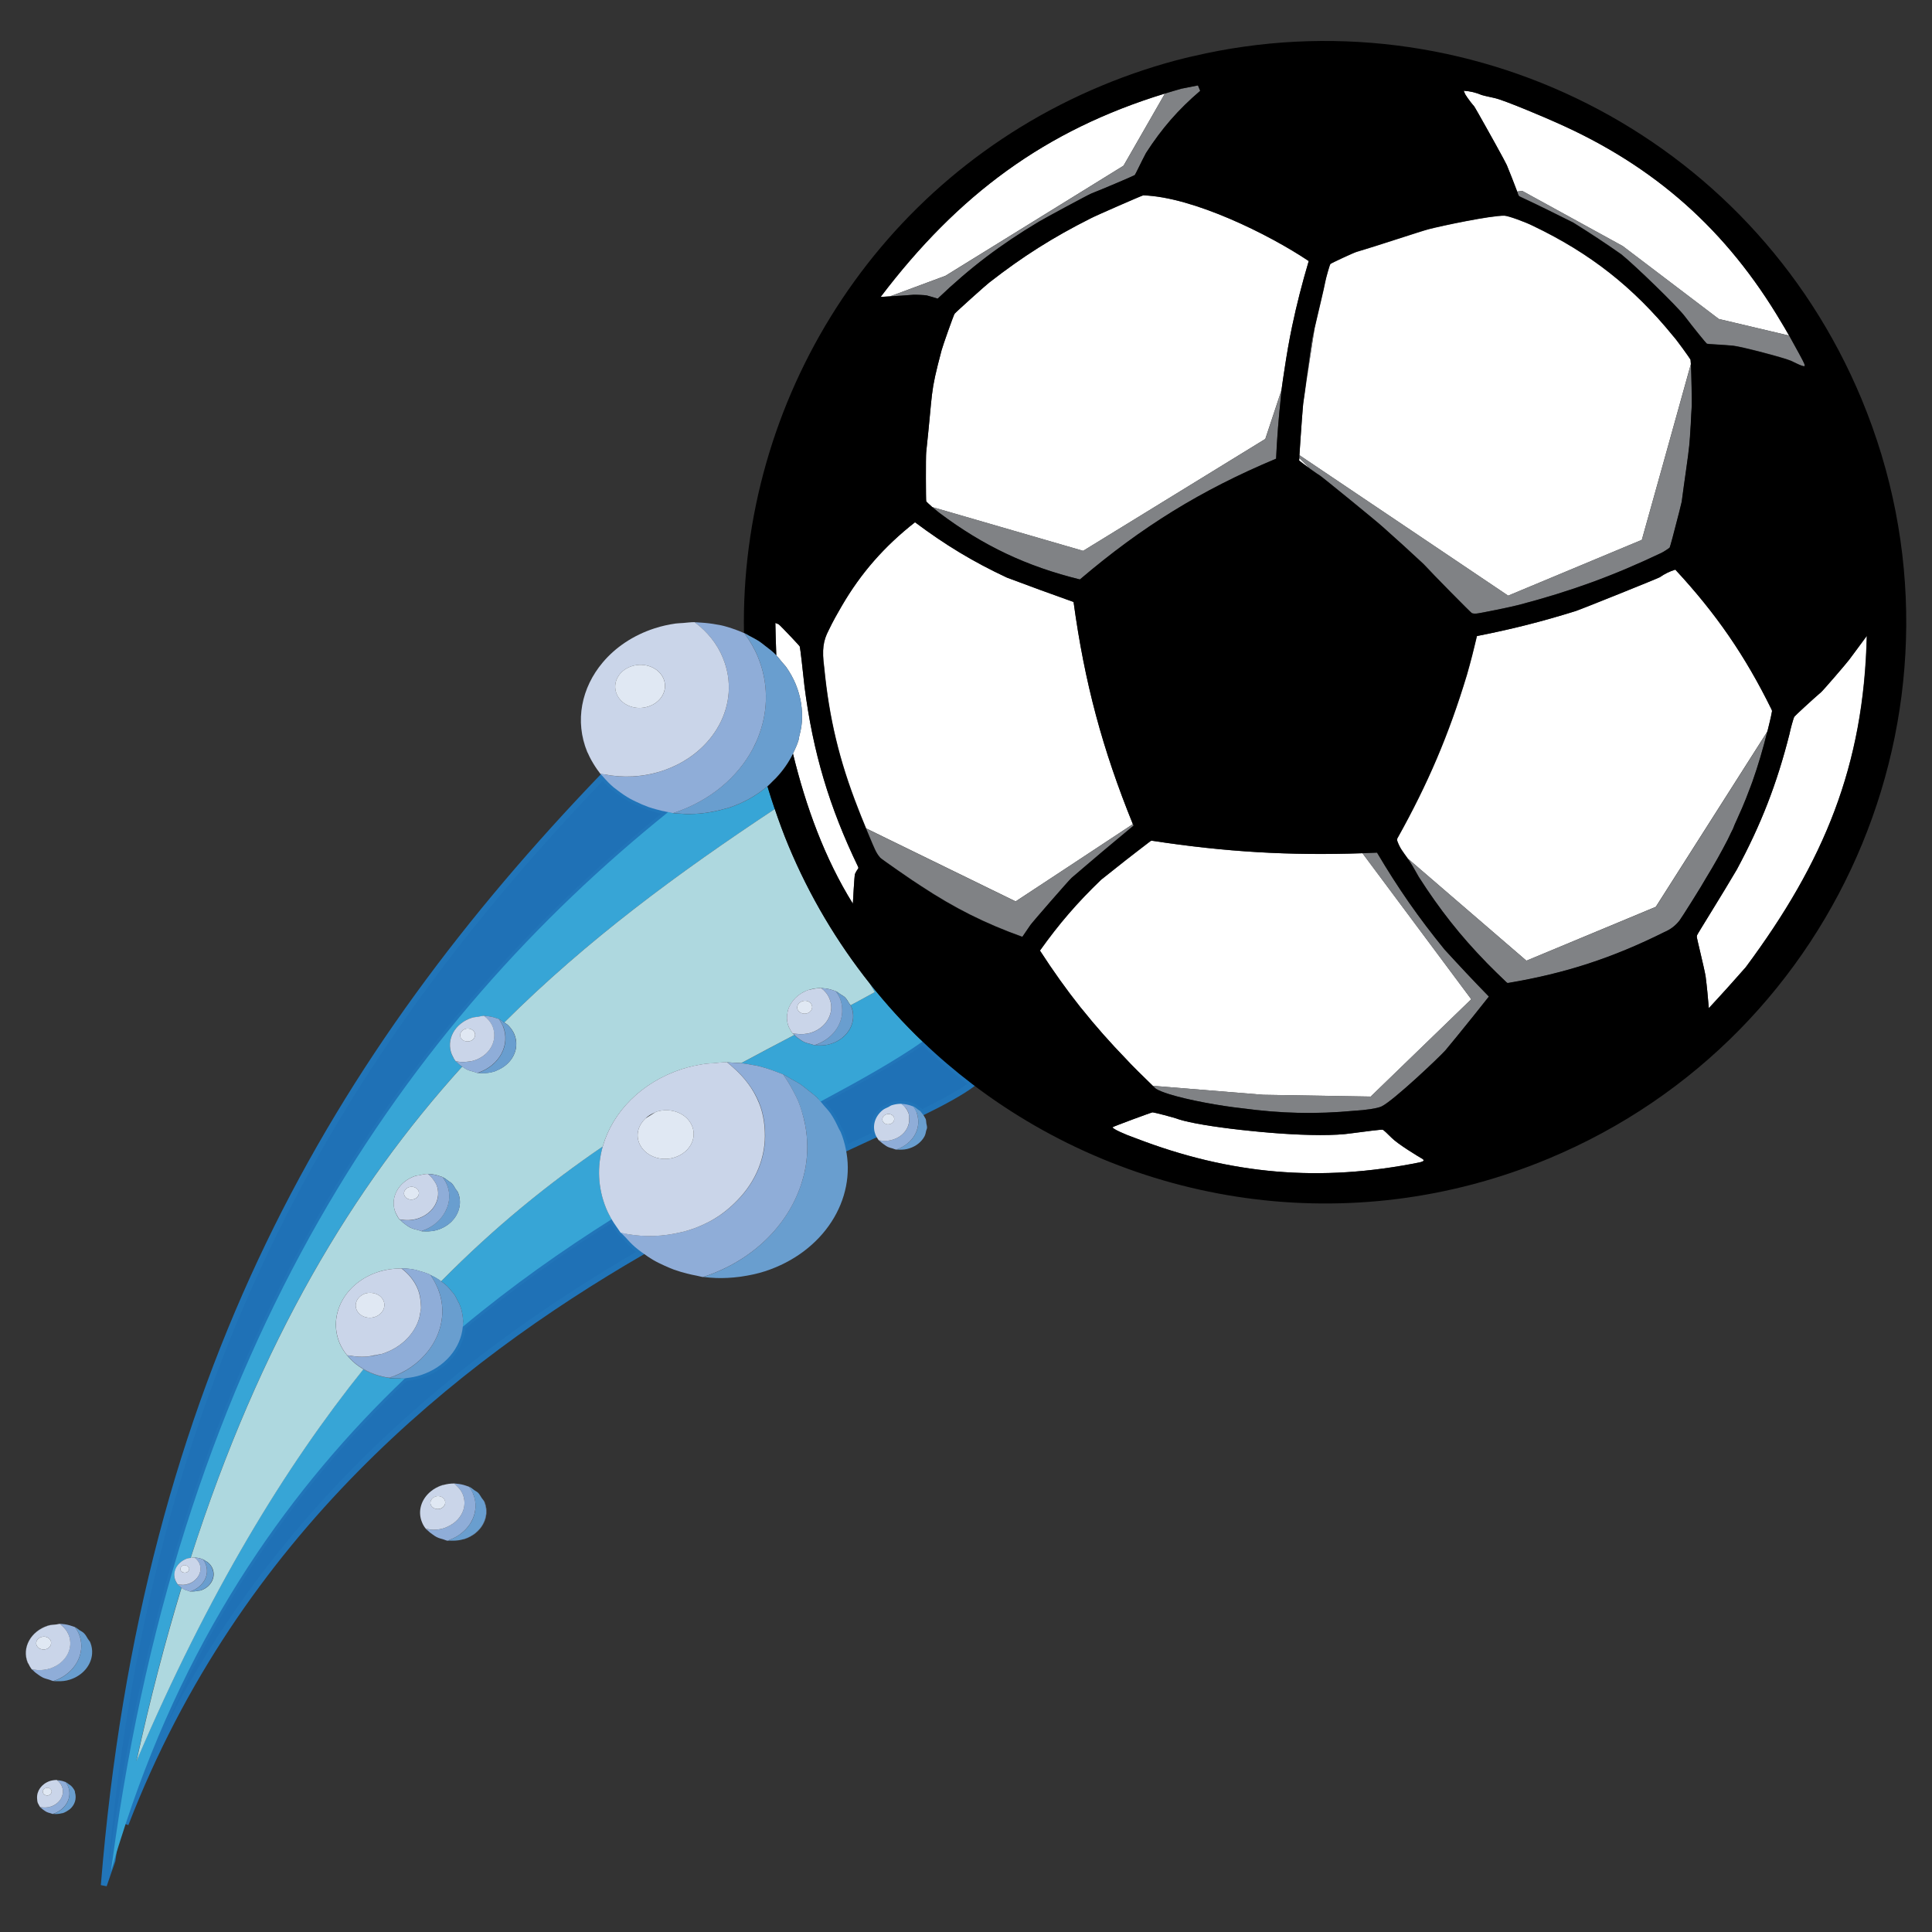 <?xml version="1.0" encoding="utf-8"?>
<!-- Generator: Adobe Illustrator 17.0.0, SVG Export Plug-In . SVG Version: 6.00 Build 0)  -->
<!DOCTYPE svg PUBLIC "-//W3C//DTD SVG 1.1//EN" "http://www.w3.org/Graphics/SVG/1.1/DTD/svg11.dtd">
<svg version="1.1" id="Layer_1" xmlns="http://www.w3.org/2000/svg" xmlns:xlink="http://www.w3.org/1999/xlink" x="0px" y="0px"
	 width="42px" height="42px" viewBox="0 0 42 42" style="enable-background:new 0 0 42 42;" xml:space="preserve">
<rect x="0" y="0" width="42" height="42" fill="#333333" stroke="none"/>
<path id="color8" style="fill:#1F71B6;stroke:#2175B9;stroke-width:0.13;" d="M14.27,17.595c0.084,0.023,0.167,0.044,0.254,0.059
	C8.862,22.21,3.96,29.189,2.444,40.448c-0.062,0.18-0.128,0.355-0.187,0.538C3.154,29.932,7.3,22.926,13.106,16.88
	c0.072,0.083,0.147,0.162,0.231,0.233c0.029,0.024,0.059,0.045,0.089,0.068c0.086,0.066,0.175,0.128,0.272,0.182
	c0.041,0.023,0.084,0.043,0.127,0.064c0.09,0.044,0.182,0.084,0.278,0.118C14.158,17.565,14.214,17.58,14.27,17.595z M13.586,26.887
	c-0.027-0.031-0.061-0.056-0.087-0.089c-0.002,0-0.003,0-0.005-0.001c-0.02-0.025-0.036-0.053-0.055-0.079
	c-0.015-0.021-0.03-0.042-0.044-0.063c-0.034-0.049-0.068-0.099-0.098-0.151c-1.065,0.672-2.16,1.441-3.236,2.338
	c-0.042,0.459-0.385,0.882-0.917,1.052c-0.102,0.033-0.205,0.052-0.307,0.063c-0.011,0.001-0.023,0.006-0.034,0.007
	c-2.436,2.323-4.664,5.412-6.073,9.689c2.438-6.31,7.131-10.063,11.218-12.432c-0.049-0.037-0.098-0.073-0.145-0.114
	C13.724,27.04,13.655,26.965,13.586,26.887z M20.056,22.644c-0.592,0.413-1.348,0.836-2.217,1.303
	c0.024,0.026,0.045,0.054,0.068,0.081c0.051,0.06,0.106,0.115,0.15,0.18c0.07,0.102,0.126,0.213,0.178,0.327
	c0.012,0.027,0.031,0.051,0.043,0.078c0,0.001,0.001,0.002,0.001,0.003c0,0,0,0,0,0.001c0.047,0.115,0.08,0.231,0.105,0.347
	c0.225-0.104,0.443-0.205,0.649-0.3c-0.076-0.192-0.008-0.4,0.157-0.533c0.035-0.028,0.081-0.046,0.124-0.066
	c0.025-0.012,0.045-0.03,0.073-0.039c0.069-0.022,0.141-0.033,0.207-0.031c0,0,0,0,0,0c0,0,0,0,0,0c0,0,0,0,0.001,0c0,0,0,0,0,0
	c0.003,0,0.005,0.002,0.008,0.002c0.083,0.002,0.163,0.02,0.236,0.052c0.005,0.002,0.01,0.001,0.015,0.003
	c0.002,0.003,0.003,0.006,0.005,0.009c0,0,0.001,0.001,0.001,0.001c-0.002-0.003-0.003-0.007-0.006-0.01
	c0.04,0.018,0.072,0.047,0.106,0.073c0.015,0.011,0.032,0.019,0.046,0.032c0.011,0.01,0.018,0.024,0.027,0.035
	c0.476-0.233,0.848-0.437,1.103-0.624C20.761,23.281,20.4,22.974,20.056,22.644z"/>
<path id="color7" style="fill:#37A5D6;" d="M13.177,26.265c0.034,0.084,0.076,0.163,0.12,0.24c-1.065,0.672-2.16,1.441-3.236,2.338
	c0.001-0.008,0.003-0.015,0.004-0.022c0.011-0.156-0.013-0.315-0.076-0.47c-0.009-0.022-0.023-0.04-0.033-0.061
	c-0.025-0.052-0.05-0.104-0.082-0.152c-0.016-0.023-0.035-0.042-0.053-0.063c-0.032-0.04-0.063-0.08-0.1-0.116
	c-0.036-0.035-0.077-0.065-0.118-0.096c-0.004-0.003-0.008-0.007-0.012-0.01c1.178-1.196,2.357-2.141,3.514-2.932
	C12.981,25.355,12.995,25.819,13.177,26.265z M8.533,29.962c-0.025-0.002-0.052,0.002-0.077-0.001
	c0.005-0.002,0.009-0.004,0.015-0.006c-0.207-0.025-0.403-0.088-0.574-0.188c-1.699,2.118-3.369,4.857-4.932,8.516
	c0.295-1.347,0.623-2.597,0.978-3.768c-0.005-0.003-0.009-0.007-0.013-0.011c-0.013-0.01-0.027-0.02-0.038-0.032
	c-0.009-0.009-0.023-0.015-0.031-0.025c0.004,0.001,0.009,0,0.014,0.001c-0.001-0.001-0.002-0.003-0.003-0.004
	c-0.003-0.001-0.006,0-0.009-0.001c-0.017-0.021-0.031-0.046-0.042-0.072c-0.002-0.004-0.005-0.006-0.007-0.01
	c-0.02-0.047-0.027-0.096-0.024-0.144c0.009-0.145,0.117-0.281,0.284-0.338c0.023-0.008,0.046-0.006,0.069-0.009
	c1.519-4.734,3.534-8.066,5.904-10.683c-0.038-0.027-0.074-0.054-0.105-0.088c-0.009-0.01-0.022-0.015-0.03-0.025
	c-0.001,0-0.002,0-0.004,0c-0.032-0.041-0.057-0.085-0.077-0.133c-0.002-0.005-0.007-0.008-0.009-0.012
	c-0.133-0.322,0.063-0.685,0.438-0.805c0.042-0.014,0.085-0.011,0.127-0.018c0.045-0.008,0.091-0.021,0.135-0.021
	c0,0-0.001-0.001-0.001-0.001c0.004,0,0.009,0.001,0.013,0.001c0.013,0,0.025,0.003,0.038,0.004c0.075,0.005,0.146,0.02,0.213,0.044
	c0.013,0.004,0.025,0.007,0.038,0.012c0.008,0.003,0.016,0.004,0.024,0.008c0.002,0.004,0.004,0.007,0.006,0.011
	c0.001,0,0.001,0.001,0.002,0.001c-0.003-0.004-0.004-0.008-0.007-0.012c0.042,0.019,0.075,0.051,0.112,0.077
	c1.799-1.792,3.778-3.249,5.882-4.641c-0.056-0.164-0.11-0.329-0.159-0.494c-0.238,0.201-0.524,0.365-0.854,0.472
	c-0.022,0.007-0.045,0.009-0.068,0.015c-0.109,0.032-0.218,0.057-0.327,0.075c-0.049,0.008-0.097,0.016-0.146,0.021
	c-0.124,0.014-0.247,0.021-0.37,0.019c-0.039-0.001-0.077-0.006-0.116-0.008c-0.057-0.004-0.114-0.005-0.17-0.012
	c-0.029-0.004-0.056-0.014-0.085-0.019c-0.008-0.001-0.015-0.001-0.023-0.003C8.862,22.21,3.96,29.189,2.444,40.448
	c-0.011,0.079-0.023,0.156-0.033,0.235c0.1-0.351,0.208-0.692,0.319-1.029c1.409-4.276,3.637-7.365,6.073-9.689
	c-0.033,0.003-0.065-0.002-0.097-0.001C8.647,29.966,8.59,29.966,8.533,29.962z M18.905,21.378c0.038,0.064,0.072,0.126,0.111,0.191
	c-0.173,0.096-0.35,0.191-0.527,0.286c0.005,0.011,0.016,0.018,0.02,0.029c0.066,0.162,0.049,0.334-0.031,0.48
	c-0.079,0.147-0.223,0.267-0.411,0.327c-0.085,0.029-0.171,0.037-0.257,0.036c-0.016,0-0.032,0-0.048-0.001
	c-0.017-0.001-0.035,0.001-0.052-0.001c0.005-0.002,0.01-0.005,0.015-0.007c-0.002,0-0.004-0.001-0.006-0.001
	c-0.004,0.001-0.007,0.004-0.012,0.005c-0.023-0.003-0.042-0.016-0.064-0.02c-0.061-0.013-0.119-0.029-0.174-0.055
	c-0.028-0.013-0.051-0.031-0.076-0.047c-0.046-0.03-0.089-0.06-0.126-0.1c-0.378,0.198-0.763,0.401-1.154,0.612
	c0.082,0.009,0.163,0.023,0.243,0.039c0.023,0.004,0.046,0.006,0.069,0.011c0.146,0.031,0.287,0.076,0.424,0.127
	c0.027,0.01,0.054,0.02,0.081,0.031c0.031,0.012,0.062,0.022,0.092,0.036c0.064,0.029,0.121,0.069,0.182,0.103
	c0.059,0.033,0.12,0.063,0.176,0.099c0.071,0.046,0.134,0.1,0.199,0.152c0.059,0.047,0.12,0.091,0.174,0.143
	c0.031,0.03,0.056,0.063,0.085,0.094c0.869-0.466,1.624-0.889,2.217-1.303C19.646,22.251,19.262,21.828,18.905,21.378z
	 M17.033,23.37c-0.004-0.005-0.007-0.011-0.01-0.016C17.027,23.359,17.03,23.365,17.033,23.37
	C17.033,23.37,17.033,23.37,17.033,23.37z"/>
<path id="color6" style="fill:#AED8DF;" d="M7.547,29.464c-0.001,0-0.003,0-0.004,0c-0.003-0.004-0.004-0.009-0.007-0.012
	c-0.062-0.08-0.117-0.164-0.156-0.259c-0.253-0.619,0.124-1.31,0.844-1.543c0.156-0.051,0.315-0.072,0.471-0.074
	c0.01,0,0.02-0.002,0.03-0.002c0,0,0,0,0.001,0.001c0.001,0,0.002,0,0.004,0c-0.002-0.001-0.003-0.003-0.004-0.004
	c0.009,0,0.017,0.003,0.026,0.003c0.098,0.002,0.194,0.013,0.287,0.033c0.022,0.005,0.042,0.013,0.063,0.019
	c0.073,0.019,0.144,0.041,0.212,0.07c0.011,0.005,0.024,0.007,0.035,0.012c0.002,0.003,0.004,0.006,0.006,0.009
	c0.065,0.03,0.128,0.064,0.186,0.103c0.017,0.011,0.032,0.025,0.048,0.036c1.178-1.196,2.357-2.141,3.514-2.932
	c0.212-0.744,0.833-1.393,1.721-1.683c0.173-0.054,0.346-0.091,0.52-0.116c0.055-0.008,0.109-0.007,0.164-0.011
	c0.098-0.009,0.197-0.022,0.295-0.021c0.002,0.002,0.004,0.004,0.006,0.005c0.001,0,0.001,0,0.002,0
	c-0.002-0.001-0.003-0.003-0.005-0.004c0.014,0,0.028,0.002,0.042,0.002c0.041,0.001,0.082,0.005,0.123,0.007
	c0.048,0.003,0.096,0.003,0.143,0.008c0.391-0.211,0.776-0.414,1.154-0.612c-0.003-0.003-0.004-0.007-0.007-0.01
	c-0.007-0.008-0.018-0.012-0.024-0.02c-0.002,0-0.003,0-0.005,0c-0.03-0.039-0.056-0.084-0.077-0.131
	c-0.002-0.004-0.005-0.006-0.007-0.01c-0.033-0.082-0.045-0.166-0.039-0.248c0.001-0.017,0.006-0.034,0.009-0.051
	c0.004-0.023,0.006-0.046,0.013-0.069c0.058-0.196,0.223-0.367,0.459-0.444c0.086-0.024,0.171-0.038,0.26-0.036
	c0,0-0.001-0.001-0.001-0.001c0.004,0,0.008,0.001,0.012,0.001c0.014,0,0.026,0.003,0.04,0.004c0.071,0.005,0.139,0.019,0.205,0.042
	c0.017,0.006,0.034,0.01,0.05,0.017c0.005,0.002,0.01,0.003,0.015,0.005c0.002,0.002,0.002,0.005,0.004,0.007
	c0.001,0,0.001,0.001,0.002,0.001c-0.001-0.002-0.002-0.004-0.003-0.006c0.035,0.015,0.061,0.042,0.093,0.062
	c0.034,0.023,0.073,0.04,0.102,0.068c0.037,0.036,0.061,0.082,0.088,0.126c0.01,0.017,0.025,0.03,0.034,0.048
	c0.178-0.095,0.354-0.19,0.527-0.286c-0.039-0.065-0.074-0.127-0.111-0.191c-0.707-0.892-1.307-1.892-1.766-2.995
	c-0.11-0.263-0.206-0.529-0.297-0.795c-2.104,1.392-4.083,2.849-5.882,4.641c0.005,0.004,0.011,0.007,0.016,0.011
	c0.02,0.016,0.045,0.026,0.063,0.043c0.06,0.058,0.11,0.126,0.143,0.204c0.033,0.082,0.045,0.166,0.039,0.248
	c-0.016,0.226-0.172,0.431-0.416,0.533c-0.021,0.009-0.041,0.02-0.064,0.027c-0.001,0-0.002,0-0.003,0
	c-0.083,0.027-0.167,0.035-0.25,0.034c-0.019,0-0.037,0-0.056-0.002c-0.016-0.001-0.033,0.001-0.049-0.001
	c0.005-0.002,0.009-0.004,0.014-0.006c0,0-0.001,0-0.001,0c-0.005,0.002-0.01,0.005-0.015,0.006c-0.03-0.004-0.055-0.02-0.083-0.027
	c-0.051-0.013-0.1-0.025-0.146-0.047c-0.036-0.017-0.066-0.039-0.098-0.061c-0.002-0.002-0.005-0.003-0.007-0.004
	c-2.37,2.617-4.385,5.949-5.904,10.683c0.029-0.004,0.057-0.011,0.085-0.011c0.001,0.001,0.002,0.002,0.003,0.003
	c0.001,0,0.001,0,0.002,0c0.065,0.001,0.127,0.016,0.183,0.041c0,0,0.001,0,0.001,0c0,0,0,0.001,0,0.001
	c0.001,0,0.002,0.001,0.003,0.002c-0.001-0.001-0.001-0.002-0.001-0.003c0.016,0.007,0.029,0.02,0.044,0.029
	c0.024,0.015,0.05,0.027,0.071,0.047c0.036,0.034,0.066,0.074,0.085,0.121c0.079,0.192-0.038,0.405-0.26,0.477
	c-0.015,0.005-0.031,0.001-0.046,0.005c-0.047,0.011-0.095,0.017-0.141,0.014c-0.008-0.001-0.017,0.003-0.024,0.002
	c0.004-0.001,0.006-0.004,0.01-0.005c-0.001,0-0.001,0-0.002,0c-0.005,0.002-0.008,0.005-0.012,0.007
	c-0.027-0.003-0.05-0.016-0.075-0.024c-0.017-0.005-0.033-0.009-0.049-0.016c-0.028-0.012-0.051-0.027-0.075-0.044
	c-0.355,1.171-0.683,2.42-0.978,3.768c1.563-3.659,3.233-6.398,4.932-8.516C7.761,29.686,7.643,29.584,7.547,29.464z M8.699,25.783
	c0.083-0.098,0.199-0.178,0.34-0.223c0.023-0.007,0.046-0.004,0.07-0.01c0.064-0.015,0.127-0.03,0.19-0.03
	c0.001,0.001,0.002,0.002,0.003,0.003c0.001,0,0.001,0,0.002,0C9.303,25.522,9.301,25.52,9.3,25.518
	c0.007,0,0.014,0.002,0.021,0.002c0.003,0,0.005,0.001,0.008,0.001c0.086,0.004,0.168,0.022,0.244,0.051
	c0.008,0.003,0.016,0.005,0.024,0.008c0.008,0.003,0.017,0.005,0.025,0.008c0.001,0.001,0.001,0.002,0.002,0.003
	c0.049,0.021,0.089,0.056,0.13,0.087c0.019,0.015,0.043,0.024,0.06,0.04c0.038,0.036,0.063,0.083,0.09,0.129
	c0.016,0.027,0.041,0.047,0.053,0.077c0.05,0.121,0.053,0.248,0.018,0.365c-0.057,0.198-0.222,0.369-0.459,0.445
	c-0.087,0.028-0.175,0.036-0.262,0.034c-0.013,0-0.026,0-0.039-0.001c-0.019-0.001-0.038,0.001-0.057-0.002
	c0.006-0.002,0.01-0.005,0.016-0.007c-0.002,0-0.004-0.001-0.006-0.001c-0.004,0.001-0.007,0.003-0.011,0.004
	c-0.022-0.003-0.04-0.015-0.061-0.019c-0.062-0.013-0.121-0.029-0.177-0.056c-0.027-0.013-0.05-0.03-0.075-0.047
	c-0.05-0.033-0.096-0.068-0.135-0.112c-0.007-0.008-0.018-0.012-0.024-0.02c-0.001,0-0.003,0-0.004,0
	c-0.029-0.036-0.051-0.078-0.071-0.121C8.61,26.38,8.603,26.375,8.6,26.368c-0.017-0.041-0.029-0.083-0.035-0.125
	C8.537,26.079,8.589,25.914,8.699,25.783z"/>
<path id="fill" style="fill:#FFFFFF;" d="M28.41,8.233l0.17-1.099c0.084-0.362,0.205-0.854,0.232-1.006
	c0.013-0.079,0.095-0.369,0.112-0.388c0.015-0.017,0.5-0.243,0.564-0.261c0.486-0.143,1.397-0.45,1.578-0.496
	c0.283-0.073,1.334-0.297,1.64-0.292c0.086,0.003,0.457,0.139,0.617,0.22c1.241,0.593,2.186,1.333,3.053,2.401
	c0.06,0.06,0.364,0.481,0.375,0.511c0.002,0.006,0.004,0.04,0.006,0.093l-0.63,2.264l-0.435,1.556l-2.906,1.213L28.25,9.896
	c0.004-0.084,0.012-0.208,0.021-0.342c0.01-0.14,0.021-0.289,0.03-0.421c0.013-0.175,0.025-0.319,0.031-0.361
	C28.357,8.607,28.383,8.415,28.41,8.233z M29.62,18.549c-1.584,0.055-2.976-0.027-4.572-0.271c-0.02-0.002-0.024-0.001-0.045,0.015
	c-0.381,0.288-0.69,0.535-1.064,0.833c-0.518,0.497-0.914,0.957-1.33,1.539c0.289,0.447,0.574,0.847,0.879,1.232
	c0.009,0.011,0.019,0.022,0.028,0.033c0.297,0.372,0.614,0.73,0.974,1.101c0.066,0.076,0.416,0.423,0.572,0.574l2.4,0.195
	l2.336,0.039l2.186-2.116l-1.706-2.291L29.62,18.549z M17.385,14.051c-0.001-0.003-0.012-0.015-0.027-0.033
	c-0.061-0.068-0.214-0.23-0.321-0.34c-0.058-0.06-0.104-0.105-0.11-0.107c-0.026-0.012-0.045-0.021-0.071-0.029
	c0.001,0.097,0.004,0.185,0.006,0.275c0.004,0.141,0.009,0.287,0.014,0.429c0.043,0.044,0.08,0.094,0.119,0.142
	c0.033,0.041,0.072,0.078,0.102,0.121c0.079,0.114,0.147,0.235,0.201,0.365c0.111,0.27,0.153,0.548,0.134,0.819
	c-0.008,0.109-0.032,0.217-0.059,0.323c-0.006,0.025-0.006,0.051-0.014,0.076c-0.03,0.1-0.075,0.195-0.121,0.29
	c0.278,1.144,0.689,2.276,1.302,3.261c0.001-0.015,0.033-0.613,0.046-0.644c0.017-0.04,0.038-0.075,0.063-0.109
	c0.014-0.019,0.014-0.025,0.005-0.047c-0.627-1.3-0.981-2.486-1.165-3.918C17.453,14.589,17.401,14.11,17.385,14.051z M31.903,2.128
	c0.046,0.064,0.108,0.144,0.14,0.177c0.005,0.006,0.044,0.073,0.096,0.165c0.187,0.328,0.593,1.06,0.616,1.118
	c0.078,0.194,0.147,0.363,0.217,0.552c0.003,0.008,0.006,0.016,0.009,0.024l0.112-0.014l2.184,1.199l2.088,1.585l1.527,0.361
	c-0.07-0.123-0.134-0.232-0.164-0.28C37.539,5,35.973,3.61,33.835,2.665c-0.183-0.084-1.108-0.48-1.338-0.533
	C32.4,2.108,32.298,2.09,32.214,2.066c-0.131-0.055-0.25-0.084-0.395-0.094c0.013,0.027,0.02,0.051,0.035,0.081
	C31.86,2.064,31.88,2.094,31.903,2.128z M30.248,24.733c-0.08-0.082-0.172-0.168-0.19-0.174c-0.02-0.008-0.395,0.041-0.668,0.078
	c-0.377,0.054-0.961,0.046-1.564,0.006l-0.444-0.039c-0.059-0.006-0.116-0.012-0.174-0.018c-0.617-0.06-1.181-0.146-1.474-0.223
	c-0.041-0.01-0.078-0.021-0.108-0.03c-0.112-0.043-0.541-0.152-0.571-0.152c-0.014,0.001-0.215,0.073-0.421,0.149
	c-0.223,0.083-0.451,0.17-0.45,0.175c0,0.035,0.278,0.16,0.498,0.236c2.061,0.795,4.018,0.965,6.186,0.526
	c0.018-0.002,0.063-0.019,0.079-0.033c0.002-0.007-0.008-0.023-0.014-0.033C30.821,25.138,30.385,24.873,30.248,24.733z
	 M28.244,10.009c0.004,0.007,0.114,0.089,0.225,0.169L28.248,9.96C28.244,9.988,28.244,10.008,28.244,10.009z M40.197,14.345
	c-0.074,0.097-0.56,0.661-0.607,0.701c-0.184,0.158-0.566,0.51-0.584,0.537c-0.018,0.029-0.088,0.287-0.104,0.373
	c-0.273,1.08-0.617,1.967-1.146,2.949c-0.3,0.513-0.858,1.401-0.863,1.425c-0.004,0.012-0.004,0.023-0.006,0.034
	c-0.002,0.029,0.156,0.655,0.191,0.857c0.031,0.241,0.049,0.447,0.07,0.692c0.289-0.309,0.524-0.57,0.803-0.889
	c1.704-2.292,2.565-4.376,2.628-7.195C40.446,14.012,40.332,14.165,40.197,14.345z M38.428,15.882
	c0.031-0.13,0.067-0.266,0.092-0.403c0.006-0.026,0.004-0.029-0.006-0.053c-0.574-1.168-1.207-2.087-2.093-3.042
	c-0.124,0.04-0.231,0.09-0.336,0.165c-0.039,0.023-1.673,0.682-1.824,0.733c-0.743,0.232-1.386,0.394-2.151,0.545
	c-0.071,0.3-0.133,0.55-0.219,0.847c-0.394,1.301-0.847,2.363-1.511,3.551c-0.004,0.006-0.004,0.01-0.006,0.014
	c-0.002,0.006-0.002,0.013-0.002,0.019c0.001,0.005,0.001,0.008,0.003,0.016c0.062,0.169,0.114,0.224,0.228,0.385l0.002,0.005
	l2.578,2.22l2.812-1.171l2.427-3.814C38.425,15.893,38.427,15.888,38.428,15.882z M19.347,6.443l1.206-0.448l3.871-2.393l0.9-1.568
	c-2.607,0.798-4.493,2.2-6.178,4.421c0.067-0.005,0.133-0.009,0.197-0.012C19.344,6.443,19.345,6.443,19.347,6.443z M23.708,4.749
	c-0.815,0.41-1.478,0.828-2.198,1.391c-0.075,0.055-0.738,0.651-0.758,0.682c-0.024,0.034-0.255,0.69-0.283,0.794
	c-0.132,0.503-0.175,0.694-0.209,0.965c-0.03,0.249-0.052,0.567-0.126,1.258c-0.009,0.084-0.007,1.044,0.001,1.058
	c0.005,0.012,0.063,0.066,0.128,0.123c0.002,0.001,0.003,0.003,0.005,0.004l3.278,0.951l0.35-0.215l3.61-2.218l0.352-1.061
	c0-0.002,0-0.004,0.001-0.006c0.019-0.15,0.042-0.297,0.065-0.445c0.047-0.314,0.1-0.626,0.166-0.939
	c0.097-0.462,0.216-0.928,0.36-1.414c-0.863-0.58-2.509-1.394-3.597-1.429C24.829,4.249,23.79,4.703,23.708,4.749z M24.628,17.915
	c-0.662-1.629-1.05-3.081-1.289-4.829c-0.511-0.181-0.941-0.34-1.449-0.53c-0.743-0.349-1.34-0.711-1.998-1.203
	c-0.674,0.529-1.177,1.108-1.587,1.811c-0.1,0.171-0.198,0.343-0.287,0.531c-0.118,0.229-0.151,0.421-0.098,0.814
	c0.107,1.103,0.327,2.021,0.731,3.052c0.024,0.067,0.1,0.256,0.179,0.447l3.249,1.587l1.236-0.813L24.628,17.915z"/>
<path id="shadow" style="fill:#808285;" d="M31.404,20.644c0.333,0.363,0.618,0.667,0.961,1.021
	c-0.106,0.136-0.21,0.267-0.316,0.399c-0.115,0.144-0.234,0.291-0.367,0.454c-0.082,0.1-0.169,0.205-0.264,0.319
	c-0.139,0.156-1.121,1.086-1.381,1.213c-0.09,0.047-0.373,0.084-0.582,0.096c-0.865,0.08-1.597,0.058-2.455-0.053
	c-0.472-0.051-1.175-0.178-1.59-0.309c-0.123-0.039-0.223-0.078-0.281-0.116c-0.003-0.001-0.011-0.009-0.022-0.019
	c-0.006-0.005-0.013-0.013-0.023-0.022c-0.008-0.008-0.014-0.014-0.024-0.023l0.001,0l2.4,0.195l2.336,0.039l2.186-2.116l0,0
	l-1.707-2.29l-0.658-0.883l-0.001-0.001c0.105-0.004,0.209-0.007,0.316-0.011C30.397,19.311,30.834,19.943,31.404,20.644z
	 M39.22,7.9c-0.011-0.035-0.183-0.349-0.323-0.6c0,0,0-0.001-0.001-0.001c-0.001-0.001-0.001-0.002-0.002-0.003l-1.527-0.361
	l-2.088-1.585l-2.184-1.199l-0.112,0.014c0.001,0.002,0.001,0.004,0.002,0.005c0.004,0.02,0.013,0.043,0.021,0.064
	c0.011,0.021,0.016,0.026,0.036,0.037c0.41,0.192,0.752,0.361,1.158,0.565c0.375,0.233,0.686,0.438,1.047,0.691
	c0.303,0.245,1.219,1.132,1.379,1.347c0.182,0.238,0.463,0.586,0.48,0.595c0.023,0.011,0.346,0.022,0.572,0.044
	c0.166,0.015,1.102,0.259,1.262,0.33c0.035,0.017,0.264,0.139,0.291,0.113c0.001-0.001,0-0.004,0.001-0.005
	C39.234,7.938,39.23,7.919,39.22,7.9z M33.182,20.885l-2.576-2.221c0.017,0.024,0.037,0.054,0.056,0.085
	c0.067,0.102,0.121,0.21,0.184,0.314c0.446,0.704,0.907,1.282,1.459,1.85l0.012,0.016c0.141,0.144,0.283,0.283,0.434,0.425
	c0.01,0.009,0.015,0.014,0.021,0.016c0.006,0.002,0.013,0.001,0.025-0.001c1.237-0.208,2.261-0.543,3.386-1.104
	c0.133-0.058,0.235-0.133,0.328-0.249c0.039-0.048,0.498-0.777,0.582-0.932c0.172-0.28,0.325-0.554,0.467-0.829l0.07-0.146
	c0.033-0.061,0.061-0.121,0.08-0.178c0.036-0.075,0.068-0.151,0.101-0.226c0.02-0.045,0.041-0.09,0.061-0.136l0.086-0.208
	c0.016-0.04,0.031-0.081,0.046-0.121c0.031-0.081,0.064-0.162,0.093-0.245c0.124-0.35,0.23-0.711,0.324-1.088l-2.422,3.808
	L33.182,20.885z M20.146,6.423c0.084,0.023,0.155,0.043,0.239,0.07c0.704-0.673,1.367-1.175,2.2-1.673
	c0.12-0.072,1.074-0.587,1.141-0.613c0.254-0.099,0.922-0.384,0.942-0.4c0.022-0.023,0.142-0.287,0.246-0.481
	c0.344-0.533,0.697-0.94,1.177-1.35l-0.048-0.117c-0.127,0.023-0.232,0.045-0.361,0.071C25.56,1.963,25.446,2,25.325,2.034
	l-0.898,1.568l-3.874,2.396l-1.206,0.445c0.168-0.01,0.33-0.02,0.511-0.035C19.92,6.406,20.103,6.415,20.146,6.423z M28.562,7.2
	c-0.01,0.049-0.021,0.1-0.028,0.14c-0.022,0.106-0.072,0.49-0.125,0.887l0.165-1.078C28.568,7.168,28.566,7.183,28.562,7.2z
	 M24.629,17.916C24.629,17.916,24.629,17.916,24.629,17.916l-1.313,0.866l-1.237,0.816l-3.249-1.587
	c0.097,0.238,0.201,0.48,0.221,0.509c0.025,0.048,0.053,0.086,0.086,0.125c0.023,0.027,0.741,0.526,0.887,0.614
	c0.728,0.48,1.387,0.812,2.202,1.104c0.063-0.087,0.113-0.166,0.176-0.255c0.046-0.066,0.845-0.983,0.897-1.028
	c0.467-0.403,0.867-0.74,1.346-1.134c-0.002-0.009-0.008-0.018-0.015-0.029C24.629,17.917,24.629,17.916,24.629,17.916z
	 M23.547,11.974l-3.278-0.951c0.002,0.001,0.003,0.003,0.005,0.004c0.064,0.054,0.132,0.111,0.153,0.126
	c0.954,0.715,1.892,1.158,3.05,1.443c1.346-1.146,2.633-1.942,4.262-2.624c0.022-0.456,0.057-0.889,0.103-1.313
	c0.006-0.058,0.01-0.119,0.017-0.176l-0.35,1.059l-3.612,2.218L23.547,11.974z M28.47,10.179l0.011,0.011
	c0.096,0.069,0.186,0.133,0.211,0.144c0.039,0.021,1.247,1.004,1.371,1.121c0.313,0.28,0.58,0.519,0.887,0.805
	c0.176,0.194,1.033,1.065,1.051,1.07c0.033,0.008,0.064,0.01,0.096,0.008c0.056-0.002,0.771-0.149,0.924-0.191
	c1.125-0.294,2.052-0.63,3.098-1.128c0.05-0.024,0.157-0.093,0.18-0.115c0.005-0.008,0.03-0.097,0.062-0.215
	c0.045-0.168,0.104-0.396,0.147-0.566c0.027-0.109,0.048-0.193,0.052-0.213c0.056-0.433,0.145-1.011,0.164-1.221
	c0.013-0.124,0.02-0.251,0.027-0.378c0.002-0.028,0.004-0.055,0.006-0.083c0.007-0.137,0.013-0.273,0.022-0.407
	c0.004-0.08-0.008-0.674-0.018-0.908l-0.633,2.267l-0.435,1.556l-2.906,1.213L28.25,9.896l0,0c-0.001,0.016-0.003,0.029-0.004,0.043
	c0,0.006-0.001,0.014-0.001,0.019l0.002,0.002L28.47,10.179z"/>
<path id="outline" d="M40.468,8.674c-2.411-5.791-8.624-8.837-14.532-7.452c-0.055,0.013-0.108,0.023-0.166,0.038
	c-0.61,0.151-1.221,0.353-1.821,0.603c-4.928,2.052-7.866,6.864-7.776,11.897c0.003,0.001,0.006,0.002,0.008,0.003
	c0.035,0.016,0.065,0.038,0.099,0.055c0.079,0.041,0.159,0.081,0.232,0.13c0.048,0.032,0.091,0.069,0.136,0.104
	c0.063,0.049,0.127,0.095,0.184,0.15c0.015,0.015,0.029,0.03,0.044,0.045c0,0,0,0,0,0c-0.006-0.143-0.01-0.288-0.014-0.429
	c-0.002-0.091-0.005-0.179-0.007-0.276c0.026,0.01,0.046,0.017,0.072,0.029c0.007,0.003,0.052,0.049,0.11,0.108
	c0.107,0.11,0.26,0.272,0.321,0.34c0.015,0.017,0.026,0.03,0.027,0.032c0.017,0.058,0.068,0.536,0.105,0.875
	c0.184,1.432,0.538,2.618,1.165,3.918c0.009,0.022,0.009,0.028-0.005,0.047c-0.025,0.034-0.046,0.069-0.063,0.109
	c-0.013,0.03-0.045,0.628-0.046,0.644c0,0,0,0.003,0,0.003c-0.613-0.985-1.024-2.119-1.302-3.263
	c-0.093,0.192-0.219,0.371-0.374,0.533c-0.022,0.023-0.046,0.046-0.07,0.068c-0.037,0.036-0.071,0.075-0.111,0.109
	c0.049,0.165,0.103,0.33,0.159,0.494c0.091,0.266,0.187,0.532,0.297,0.795c0.459,1.103,1.059,2.103,1.766,2.995
	c0.357,0.451,0.741,0.874,1.151,1.266c0.344,0.33,0.705,0.637,1.081,0.924c3.467,2.641,8.205,3.418,12.52,1.622
	C40.1,22.51,43.147,15.114,40.468,8.674z M39.231,7.959c-0.023,0.025-0.256-0.096-0.293-0.112c-0.162-0.072-1.102-0.314-1.262-0.33
	c-0.229-0.022-0.545-0.033-0.57-0.044c-0.018-0.01-0.299-0.355-0.48-0.595c-0.162-0.214-1.078-1.102-1.379-1.346
	c-0.359-0.252-0.675-0.459-1.047-0.692c-0.406-0.204-0.748-0.373-1.158-0.564c-0.023-0.012-0.025-0.016-0.035-0.04
	c0-0.001,0-0.001-0.001-0.002c-0.007-0.022-0.017-0.044-0.021-0.064c-0.001-0.002-0.001-0.004-0.002-0.005
	c-0.003-0.008-0.006-0.016-0.009-0.024c-0.07-0.189-0.139-0.359-0.217-0.552c-0.023-0.058-0.428-0.79-0.616-1.118
	c-0.051-0.09-0.09-0.156-0.095-0.161c-0.033-0.032-0.096-0.116-0.141-0.181c-0.024-0.034-0.044-0.064-0.05-0.075
	c-0.015-0.03-0.023-0.054-0.035-0.081c0.146,0.01,0.265,0.039,0.395,0.094c0.084,0.025,0.186,0.042,0.283,0.066
	c0.23,0.054,1.155,0.449,1.338,0.533C35.973,3.61,37.539,5,38.73,7.015c0.03,0.049,0.095,0.157,0.164,0.28
	c0.001,0.001,0.001,0.002,0.002,0.003c0,0,0,0.001,0.001,0.001c0.14,0.251,0.312,0.565,0.323,0.6c0.01,0.019,0.014,0.038,0.012,0.05
	C39.231,7.952,39.232,7.957,39.231,7.959z M28.562,7.2c0.004-0.018,0.007-0.032,0.011-0.051c0.002-0.007,0.002-0.011,0.004-0.018
	c0.08-0.361,0.203-0.853,0.23-1.006c0.016-0.077,0.096-0.369,0.113-0.388c0.015-0.017,0.502-0.243,0.562-0.262
	c0.485-0.142,1.399-0.45,1.58-0.497c0.285-0.073,1.342-0.296,1.642-0.292c0.088,0.002,0.461,0.141,0.619,0.22
	c1.244,0.593,2.184,1.333,3.053,2.401c0.059,0.061,0.362,0.48,0.375,0.511c0.002,0.005,0.004,0.04,0.008,0.093c0,0,0,0,0,0
	c0.01,0.234,0.022,0.828,0.018,0.908c-0.01,0.134-0.016,0.271-0.022,0.407c-0.001,0.028-0.004,0.055-0.006,0.083
	c-0.007,0.127-0.014,0.254-0.027,0.378c-0.019,0.21-0.108,0.788-0.164,1.221c-0.004,0.02-0.024,0.104-0.052,0.213
	c-0.043,0.169-0.102,0.398-0.147,0.566c-0.032,0.118-0.057,0.207-0.062,0.215c0,0-0.001,0.002-0.001,0.002
	c-0.022,0.021-0.129,0.092-0.18,0.116c-1.049,0.499-1.973,0.835-3.097,1.131c-0.155,0.042-0.873,0.188-0.925,0.188
	c-0.032,0.004-0.063,0.002-0.096-0.008c-0.019-0.004-0.877-0.875-1.053-1.068c-0.308-0.289-0.57-0.528-0.885-0.807
	c-0.127-0.117-1.332-1.098-1.371-1.12c-0.024-0.013-0.116-0.077-0.211-0.145c-0.114-0.083-0.233-0.171-0.237-0.179
	c0-0.003,0-0.023,0.004-0.052c0-0.001,0-0.003,0-0.004c0-0.006,0.001-0.013,0.001-0.019c0-0.012,0-0.023,0.001-0.037
	c0.006-0.085,0.014-0.211,0.024-0.347c0.009-0.139,0.02-0.288,0.03-0.421c0.013-0.173,0.024-0.316,0.028-0.357
	c0.023-0.167,0.051-0.358,0.073-0.545c0.058-0.397,0.105-0.782,0.128-0.888C28.538,7.303,28.55,7.251,28.562,7.2z M28.45,5.677
	c-0.144,0.485-0.263,0.952-0.36,1.414c-0.066,0.313-0.119,0.626-0.166,0.939c-0.022,0.148-0.046,0.296-0.065,0.445
	c0,0.002,0,0.004-0.001,0.006c0,0,0,0.001,0,0.001C27.852,8.54,27.848,8.6,27.842,8.659c-0.045,0.424-0.079,0.856-0.1,1.312
	c-0.001,0.001-0.002,0.001-0.004,0.002c-1.629,0.682-2.915,1.478-4.262,2.624c-1.158-0.285-2.096-0.728-3.05-1.443
	c-0.021-0.015-0.089-0.072-0.153-0.126c-0.002-0.001-0.003-0.003-0.005-0.004c-0.002-0.001-0.003-0.003-0.005-0.004
	c-0.065-0.057-0.123-0.111-0.128-0.123c-0.008-0.014-0.01-0.974-0.001-1.058c0.074-0.691,0.096-1.009,0.126-1.258
	c0.033-0.273,0.076-0.463,0.209-0.967c0.027-0.104,0.26-0.76,0.283-0.794c0.019-0.028,0.682-0.625,0.757-0.681
	c0.723-0.563,1.381-0.98,2.198-1.391c0.08-0.046,1.119-0.5,1.146-0.503c1.09,0.037,2.735,0.851,3.598,1.428
	C28.451,5.675,28.451,5.676,28.45,5.677z M25.322,2.034c0.121-0.037,0.234-0.072,0.356-0.106c0.13-0.026,0.235-0.048,0.364-0.072
	l0.049,0.118c0,0-0.001,0-0.001,0.001c-0.479,0.41-0.833,0.817-1.177,1.35c-0.104,0.194-0.225,0.458-0.246,0.481
	c-0.02,0.016-0.688,0.301-0.942,0.4c-0.067,0.026-1.022,0.541-1.141,0.613c-0.833,0.498-1.496,1-2.2,1.673
	c-0.084-0.027-0.155-0.047-0.239-0.07c-0.043-0.008-0.226-0.017-0.288-0.014c-0.18,0.015-0.343,0.025-0.511,0.035
	c-0.001,0-0.003,0-0.004,0c-0.064,0.003-0.13,0.007-0.197,0.012c-0.001,0-0.001,0-0.002,0C20.829,4.234,22.719,2.831,25.322,2.034z
	 M22.224,20.368c-0.817-0.294-1.476-0.624-2.202-1.103c-0.147-0.09-0.863-0.588-0.887-0.617c-0.035-0.039-0.062-0.076-0.088-0.124
	c-0.019-0.028-0.123-0.271-0.22-0.507c-0.079-0.192-0.155-0.38-0.18-0.447c-0.403-1.031-0.624-1.95-0.732-3.052
	c-0.052-0.394-0.023-0.586,0.098-0.815c0.091-0.19,0.19-0.365,0.291-0.538c0.411-0.703,0.914-1.282,1.587-1.811
	c0.658,0.492,1.254,0.855,1.998,1.203c0.508,0.19,0.938,0.349,1.449,0.53c0.238,1.748,0.627,3.199,1.289,4.829c0,0,0,0,0,0.001
	c0,0,0,0.001,0.001,0.001c0.007,0.011,0.013,0.021,0.015,0.029c0,0,0,0.001,0.001,0.001c-0.48,0.397-0.877,0.733-1.349,1.137
	c-0.054,0.045-0.852,0.962-0.897,1.027C22.336,20.202,22.284,20.279,22.224,20.368z M30.949,25.235
	c-0.016,0.013-0.061,0.031-0.079,0.033c-2.168,0.438-4.125,0.268-6.186-0.526c-0.221-0.076-0.498-0.201-0.498-0.236
	c-0.001-0.005,0.227-0.092,0.45-0.175c0.206-0.076,0.407-0.149,0.421-0.15c0.028,0,0.459,0.109,0.571,0.153
	c0.03,0.01,0.067,0.021,0.108,0.031c0.292,0.076,0.856,0.162,1.474,0.223c0.058,0.006,0.116,0.012,0.174,0.017
	c0.148,0.016,0.299,0.025,0.447,0.035c0.604,0.043,1.186,0.054,1.563-0.006c0.271-0.035,0.647-0.084,0.668-0.074
	c0.02,0.007,0.109,0.091,0.189,0.172c0.139,0.14,0.576,0.403,0.688,0.47c0.006,0.01,0.016,0.029,0.015,0.033
	C30.952,25.234,30.95,25.234,30.949,25.235z M32.049,22.064c-0.115,0.144-0.234,0.291-0.367,0.454
	c-0.081,0.099-0.166,0.203-0.259,0.315c-0.144,0.16-1.126,1.09-1.386,1.219c-0.09,0.045-0.373,0.084-0.582,0.094
	c-0.859,0.08-1.597,0.063-2.455-0.053c-0.472-0.051-1.175-0.178-1.59-0.309c-0.123-0.039-0.224-0.078-0.282-0.115
	c-0.002-0.001-0.016-0.015-0.021-0.02c-0.006-0.006-0.015-0.014-0.023-0.022c-0.009-0.009-0.01-0.008-0.022-0.021
	c-0.157-0.149-0.51-0.497-0.575-0.575c-0.358-0.371-0.674-0.729-0.971-1.101c-0.009-0.011-0.019-0.022-0.028-0.033
	c-0.306-0.385-0.592-0.786-0.881-1.232c0.414-0.584,0.813-1.045,1.33-1.542c0.371-0.298,0.687-0.544,1.064-0.832
	c0.02-0.016,0.022-0.016,0.046-0.014c1.601,0.245,2.987,0.325,4.573,0.271c0.106-0.005,0.211-0.007,0.317-0.013
	c0.457,0.776,0.896,1.406,1.468,2.108c0.332,0.364,0.618,0.668,0.963,1.021C32.261,21.799,32.156,21.93,32.049,22.064z
	 M32.748,21.352c-0.151-0.143-0.293-0.284-0.434-0.426c-0.559-0.571-1.018-1.155-1.473-1.863c-0.063-0.105-0.116-0.214-0.182-0.313
	c-0.021-0.033-0.039-0.06-0.06-0.085c0-0.001-0.002-0.004-0.002-0.005c-0.113-0.161-0.166-0.213-0.226-0.385
	c-0.003-0.008,0.002-0.012,0.001-0.017c-0.001-0.006,0-0.013,0.002-0.019c0.002-0.004-0.002-0.007,0.001-0.013
	c0.664-1.188,1.117-2.251,1.51-3.551c0.084-0.297,0.15-0.547,0.218-0.847c0.769-0.151,1.407-0.313,2.152-0.545
	c0.15-0.051,1.787-0.71,1.822-0.733c0.111-0.076,0.213-0.128,0.342-0.167c0,0,0,0,0,0c0.887,0.955,1.519,1.874,2.093,3.042
	c0.009,0.024,0.012,0.027,0.006,0.053c-0.024,0.137-0.061,0.273-0.092,0.403c-0.001,0.006-0.003,0.011-0.005,0.017
	c-0.001,0.002-0.001,0.004-0.002,0.006c-0.094,0.377-0.2,0.739-0.324,1.088c-0.029,0.083-0.062,0.163-0.093,0.245
	c-0.015,0.04-0.03,0.081-0.046,0.121c-0.028,0.07-0.056,0.139-0.086,0.208c-0.019,0.045-0.041,0.09-0.061,0.136
	c-0.034,0.075-0.065,0.151-0.101,0.226c-0.019,0.057-0.046,0.117-0.08,0.178l-0.07,0.146c-0.142,0.275-0.295,0.549-0.467,0.829
	c-0.084,0.155-0.543,0.884-0.582,0.932c-0.093,0.116-0.195,0.192-0.328,0.249c-1.125,0.561-2.149,0.896-3.386,1.104
	c-0.011,0.003-0.018,0.003-0.025,0.001C32.766,21.367,32.759,21.362,32.748,21.352z M37.149,21.92c0-0.002,0-0.004-0.001-0.007
	c-0.02-0.245-0.039-0.451-0.07-0.692c-0.035-0.202-0.193-0.828-0.191-0.857c0.002-0.011,0.002-0.022,0.006-0.034
	c0.006-0.024,0.564-0.912,0.863-1.425c0.529-0.982,0.873-1.868,1.146-2.949c0.015-0.086,0.086-0.344,0.104-0.373
	c0.017-0.027,0.4-0.379,0.584-0.537c0.047-0.04,0.533-0.604,0.607-0.701c0.135-0.181,0.248-0.334,0.382-0.516
	c0.002-0.003,0.004-0.006,0.007-0.009c-0.067,2.824-0.928,4.91-2.633,7.206C37.676,21.343,37.436,21.605,37.149,21.92z"/>
<path id="color5" style="fill:#AEC0E0;" d="M17.505,24.462c0.057,0.305,0.059,0.612,0.007,0.909
	c-0.023,0.13-0.057,0.257-0.099,0.382c0.042-0.125,0.076-0.253,0.098-0.382C17.563,25.073,17.562,24.767,17.505,24.462z
	 M18.235,24.534c0.013,0.028,0.032,0.053,0.044,0.081c0-0.001-0.001-0.002-0.001-0.003C18.266,24.585,18.247,24.561,18.235,24.534z
	 M17.033,23.37c0.086,0.123,0.161,0.251,0.229,0.383C17.194,23.62,17.12,23.492,17.033,23.37
	C17.033,23.37,17.033,23.37,17.033,23.37z M16.244,23.534c-0.084-0.11-0.18-0.212-0.284-0.306
	C16.064,23.322,16.16,23.423,16.244,23.534z M16.486,23.945c-0.056-0.13-0.125-0.251-0.206-0.363
	C16.361,23.694,16.43,23.815,16.486,23.945z M16.486,23.945c0.004,0.01,0.01,0.02,0.015,0.03c0.083,0.204,0.117,0.412,0.127,0.62
	c0.027,0.552-0.193,1.087-0.603,1.504c-0.166,0.168-0.353,0.322-0.576,0.443c0.225-0.121,0.414-0.276,0.58-0.445
	c0.41-0.417,0.629-0.952,0.602-1.503c-0.01-0.207-0.043-0.415-0.127-0.619C16.499,23.963,16.491,23.955,16.486,23.945z
	 M16.244,23.534c0.012,0.016,0.024,0.032,0.036,0.048C16.268,23.565,16.257,23.549,16.244,23.534z M15.811,23.097
	c-0.001,0-0.001,0-0.002,0c0.045,0.034,0.086,0.072,0.128,0.109c0.008,0.007,0.015,0.015,0.023,0.022
	c-0.008-0.007-0.013-0.016-0.021-0.023C15.897,23.169,15.856,23.131,15.811,23.097z M10.065,28.82
	c0.011-0.156-0.013-0.315-0.076-0.47c-0.009-0.022-0.023-0.04-0.033-0.061c0.01,0.021,0.024,0.04,0.033,0.062
	C10.051,28.507,10.075,28.665,10.065,28.82z M9.305,29.372c-0.201,0.256-0.488,0.464-0.847,0.578
	c-0.202-0.026-0.39-0.093-0.557-0.19c-0.135-0.079-0.256-0.177-0.352-0.296c0,0-0.001,0-0.001,0c0.096,0.12,0.213,0.222,0.349,0.302
	c0.171,0.1,0.367,0.163,0.574,0.188C8.824,29.836,9.107,29.627,9.305,29.372z M9.151,28.451c0.003-0.043-0.002-0.087-0.005-0.131
	c-0.007-0.101-0.024-0.201-0.064-0.3c-0.073-0.179-0.197-0.328-0.352-0.446c-0.001,0-0.002,0-0.004,0
	c0.155,0.117,0.279,0.265,0.355,0.448c0.04,0.098,0.057,0.198,0.064,0.298C9.148,28.364,9.154,28.408,9.151,28.451z M8.227,27.649
	c0.156-0.049,0.313-0.071,0.469-0.074c-0.156,0.002-0.315,0.023-0.471,0.074c-0.72,0.232-1.097,0.924-0.844,1.543
	c0.039,0.095,0.094,0.18,0.156,0.259c-0.062-0.079-0.115-0.165-0.156-0.261C7.129,28.571,7.506,27.882,8.227,27.649z M9.356,27.716
	c0.065,0.029,0.127,0.063,0.186,0.102c-0.059-0.039-0.121-0.073-0.186-0.103C9.356,27.715,9.356,27.716,9.356,27.716z M7.976,29.49
	c0.054-0.004,0.107-0.01,0.161-0.02c0.043-0.008,0.085-0.019,0.127-0.031c-0.039,0.011-0.079,0.013-0.118,0.021
	C8.089,29.471,8.032,29.486,7.976,29.49z M9.822,22.928c0.002,0.005,0.007,0.008,0.009,0.012
	C9.829,22.935,9.825,22.932,9.822,22.928c-0.066-0.163-0.05-0.334,0.029-0.479C9.772,22.595,9.755,22.766,9.822,22.928z
	 M9.851,22.449C9.851,22.448,9.852,22.448,9.851,22.449C9.852,22.448,9.851,22.448,9.851,22.449z M10.264,22.124
	c0.041-0.013,0.082-0.013,0.124-0.02c-0.043,0.007-0.085,0.004-0.127,0.018c-0.187,0.06-0.329,0.18-0.409,0.325
	C9.931,22.303,10.075,22.183,10.264,22.124z M10.054,23.191c-0.002-0.002-0.004-0.004-0.006-0.005
	c-0.038-0.027-0.075-0.054-0.106-0.087c0.031,0.034,0.067,0.061,0.105,0.088C10.05,23.188,10.052,23.19,10.054,23.191z
	 M10.917,22.272c-0.019-0.037-0.038-0.074-0.062-0.109c-0.001,0-0.001-0.001-0.002-0.001c0.024,0.036,0.044,0.073,0.063,0.111
	c0.006,0.012,0.015,0.023,0.02,0.036c0.167,0.402-0.075,0.852-0.539,1.011c0,0,0.001,0,0.001,0c0.463-0.159,0.705-0.612,0.54-1.013
	C10.932,22.296,10.923,22.285,10.917,22.272z M10.741,23.295c0.023-0.007,0.043-0.018,0.064-0.027
	C10.784,23.277,10.765,23.288,10.741,23.295c0,0-0.001,0-0.002,0C10.74,23.295,10.74,23.295,10.741,23.295z M11.221,22.735
	c0.006-0.082-0.006-0.166-0.039-0.248C11.215,22.569,11.227,22.653,11.221,22.735z M8.613,26.387
	c-0.004-0.008-0.01-0.014-0.013-0.023c-0.017-0.04-0.028-0.081-0.035-0.121c0.007,0.042,0.018,0.084,0.035,0.125
	C8.603,26.375,8.61,26.38,8.613,26.387z M9.11,25.55c-0.023,0.005-0.047,0.002-0.07,0.01c-0.141,0.045-0.258,0.125-0.34,0.223
	c0.083-0.098,0.199-0.177,0.34-0.222C9.062,25.554,9.086,25.556,9.11,25.55z M9.632,26.416c-0.103,0.15-0.26,0.274-0.463,0.342
	c0.002,0,0.004,0.001,0.006,0.001C9.376,26.691,9.531,26.567,9.632,26.416z M9.305,25.523c-0.001,0-0.001,0-0.002,0
	c0.054,0.041,0.097,0.092,0.134,0.147C9.401,25.615,9.358,25.565,9.305,25.523z M9.977,26.29c0.035-0.118,0.032-0.244-0.018-0.365
	c-0.012-0.029-0.037-0.05-0.053-0.077c0.016,0.028,0.041,0.049,0.053,0.08C10.007,26.049,10.01,26.174,9.977,26.29z M10.472,32.565
	c0.019,0.03,0.045,0.055,0.059,0.088c0.131,0.325-0.065,0.685-0.441,0.806c-0.004,0.001-0.007,0.001-0.011,0.002
	c0.005-0.002,0.011,0,0.016-0.002c0.376-0.121,0.57-0.484,0.44-0.806C10.52,32.619,10.492,32.595,10.472,32.565z M9.275,33.237
	c0.058,0.012,0.118,0.019,0.179,0.016C9.393,33.256,9.333,33.249,9.275,33.237C9.275,33.237,9.275,33.237,9.275,33.237z
	 M9.367,32.419c0.07-0.056,0.153-0.101,0.247-0.131c0.01-0.003,0.02-0.004,0.029-0.007c-0.01,0.003-0.02,0.001-0.03,0.004
	C9.519,32.316,9.436,32.362,9.367,32.419z M10.286,32.474c-0.021-0.053-0.051-0.104-0.085-0.148c0.001,0,0.001,0.001,0.002,0.001
	C10.235,32.372,10.264,32.423,10.286,32.474z M9.93,32.303c-0.018-0.018-0.034-0.038-0.055-0.054c-0.002,0-0.005,0.001-0.007,0.001
	c0.002,0,0.004-0.001,0.006,0C9.896,32.266,9.912,32.286,9.93,32.303z M9.724,33.189c0.178-0.077,0.304-0.215,0.351-0.374
	C10.028,32.974,9.902,33.111,9.724,33.189z M18.489,21.855c-0.009-0.018-0.023-0.032-0.034-0.048
	c0.01,0.017,0.024,0.031,0.033,0.049c0.005,0.011,0.015,0.019,0.02,0.03c0.065,0.162,0.049,0.333-0.029,0.478
	c0.08-0.146,0.096-0.318,0.031-0.48C18.504,21.873,18.494,21.865,18.489,21.855z M17.147,22.327c0.002,0.004,0.005,0.006,0.007,0.01
	c-0.002-0.004-0.005-0.008-0.007-0.012c-0.033-0.081-0.045-0.165-0.039-0.246C17.102,22.161,17.114,22.245,17.147,22.327z
	 M18.176,21.556c-0.001,0-0.001-0.001-0.002-0.001c0.035,0.048,0.064,0.094,0.086,0.151c0.033,0.081,0.046,0.163,0.048,0.244
	c0.009,0.328-0.216,0.641-0.589,0.766c0.002,0,0.004,0.001,0.006,0.001c0.37-0.128,0.594-0.441,0.585-0.768
	c-0.002-0.081-0.015-0.163-0.048-0.244C18.241,21.651,18.211,21.602,18.176,21.556z M17.26,22.488
	c0.003,0.003,0.004,0.007,0.007,0.01c0.037,0.04,0.08,0.07,0.126,0.1c-0.045-0.03-0.087-0.063-0.123-0.102
	C17.267,22.493,17.263,22.491,17.26,22.488z M1.912,35.63c0.015,0.025,0.038,0.046,0.049,0.074c0.033,0.081,0.046,0.165,0.04,0.247
	c0.006-0.082-0.006-0.167-0.04-0.249C1.951,35.675,1.927,35.656,1.912,35.63z M1.044,35.342c0.06-0.018,0.12-0.022,0.18-0.028
	c-0.061,0.005-0.122,0.006-0.183,0.025c-0.376,0.121-0.572,0.485-0.439,0.807c0.004,0.009,0.012,0.015,0.017,0.024
	c-0.004-0.008-0.01-0.015-0.014-0.024C0.469,35.821,0.667,35.462,1.044,35.342z M1.18,36.537c0.001,0,0.002,0.001,0.003,0.001
	c0.263-0.092,0.45-0.277,0.534-0.495C1.633,36.26,1.444,36.445,1.18,36.537z M1.306,35.302C1.305,35.302,1.305,35.302,1.306,35.302
	c0.01,0.008,0.017,0.018,0.027,0.027C1.323,35.32,1.316,35.31,1.306,35.302z M0.806,39.094c0.002,0.035,0.003,0.071,0.017,0.106
	c0.001,0.003,0.004,0.005,0.006,0.008c-0.001-0.003-0.003-0.005-0.005-0.008C0.809,39.165,0.808,39.13,0.806,39.094z M1.43,38.747
	c0.021,0.028,0.036,0.055,0.05,0.088c-0.014-0.032-0.03-0.06-0.049-0.087C1.431,38.748,1.431,38.748,1.43,38.747z M1.348,39.418
	c0.006-0.002,0.012-0.001,0.018-0.003c0.05-0.017,0.093-0.043,0.132-0.072c-0.039,0.029-0.082,0.055-0.132,0.071
	C1.36,39.417,1.354,39.417,1.348,39.418z M1.511,39.336c0.114-0.093,0.16-0.233,0.12-0.367C1.67,39.104,1.624,39.244,1.511,39.336z
	 M1.109,39.272c-0.075,0.025-0.155,0.027-0.227,0.013c0.001,0.001,0.001,0.001,0.001,0.002c0.072,0.011,0.151,0.01,0.225-0.011
	c0.101-0.035,0.178-0.101,0.221-0.181C1.286,39.173,1.209,39.238,1.109,39.272z M1.413,38.737c-0.053-0.022-0.11-0.034-0.17-0.035
	c0,0,0,0,0,0C1.303,38.703,1.359,38.717,1.413,38.737z M3.79,34.217c-0.003,0.048,0.004,0.097,0.024,0.144
	c0.002,0.004,0.005,0.006,0.007,0.01c-0.002-0.004-0.005-0.008-0.007-0.012C3.794,34.312,3.787,34.264,3.79,34.217z M3.872,34.443
	c0.001,0.001,0.002,0.003,0.003,0.004c0.028,0.004,0.057,0.006,0.087,0.006c0.006,0,0.012,0.001,0.018,0.001
	c-0.006,0-0.012-0.002-0.018-0.002C3.931,34.452,3.901,34.45,3.872,34.443z M4.1,34.431c-0.038,0.014-0.078,0.021-0.116,0.023
	c0.038-0.002,0.076-0.007,0.114-0.017c0.057-0.02,0.103-0.051,0.143-0.087C4.201,34.384,4.155,34.413,4.1,34.431z M4.42,33.906
	c-0.001,0-0.002-0.001-0.003-0.002c0.021,0.028,0.038,0.058,0.051,0.091c0.102,0.237-0.044,0.497-0.315,0.597
	c0.001,0,0.001,0,0.002,0c0.27-0.097,0.414-0.36,0.315-0.597C4.458,33.964,4.44,33.933,4.42,33.906z M20.121,24.319
	c-0.002-0.005-0.007-0.009-0.01-0.014C20.114,24.311,20.119,24.314,20.121,24.319C20.121,24.32,20.121,24.32,20.121,24.319z
	 M19.925,24.177c-0.017-0.041-0.039-0.077-0.064-0.115c0,0-0.001-0.001-0.001-0.001C19.885,24.099,19.907,24.135,19.925,24.177
	c0.007,0.02,0.01,0.04,0.016,0.06c0.087,0.306-0.097,0.627-0.445,0.748c0,0,0,0,0.001,0c0.347-0.121,0.533-0.443,0.445-0.749
	C19.936,24.217,19.933,24.196,19.925,24.177z M13.095,16.867c0.004,0.004,0.007,0.009,0.011,0.013
	c0.072,0.083,0.147,0.162,0.231,0.233c-0.084-0.071-0.159-0.151-0.23-0.234C13.103,16.875,13.099,16.871,13.095,16.867z
	 M13.101,14.403c-0.459,0.546-0.612,1.27-0.335,1.945c0.004,0.01,0.012,0.019,0.016,0.029c-0.004-0.01-0.011-0.02-0.015-0.03
	C12.489,15.673,12.642,14.95,13.101,14.403z M14.547,17.657c-0.007-0.001-0.014-0.003-0.021-0.005
	c-0.087-0.015-0.172-0.034-0.256-0.057c0.084,0.023,0.167,0.044,0.254,0.059C14.532,17.655,14.54,17.655,14.547,17.657z
	 M17.238,16.383C17.238,16.383,17.238,16.383,17.238,16.383c0.046-0.096,0.091-0.191,0.121-0.29c-0.03,0.1-0.075,0.195-0.121,0.289
	C17.238,16.382,17.238,16.383,17.238,16.383c-0.093,0.192-0.219,0.37-0.374,0.532c-0.022,0.023-0.046,0.046-0.07,0.068
	c-0.037,0.036-0.071,0.075-0.111,0.109c-0.238,0.2-0.523,0.364-0.852,0.47c-0.023,0.007-0.046,0.011-0.069,0.018
	c0.022-0.007,0.045-0.008,0.068-0.015c0.33-0.107,0.616-0.271,0.854-0.472c0.04-0.034,0.074-0.073,0.111-0.109
	c0.023-0.023,0.047-0.045,0.07-0.068C17.019,16.754,17.145,16.575,17.238,16.383z"/>
<path id="color4" style="fill:#699ECF;" d="M18.384,24.964c0.242,1.111-0.48,2.259-1.756,2.673
	c-0.168,0.054-0.338,0.089-0.508,0.114c-0.014,0.002-0.028,0.004-0.042,0.006c-0.17,0.022-0.341,0.031-0.509,0.026
	c-0.005,0-0.009-0.001-0.013-0.001c-0.089-0.004-0.178-0.01-0.265-0.022c0.007-0.002,0.013-0.005,0.019-0.007
	c1.06-0.354,1.81-1.115,2.103-1.998c0.042-0.125,0.076-0.253,0.099-0.382c0.052-0.298,0.05-0.604-0.007-0.909
	c-0.018-0.099-0.043-0.198-0.074-0.297c-0.023-0.073-0.046-0.147-0.075-0.219c-0.027-0.067-0.061-0.129-0.094-0.193
	c-0.068-0.133-0.142-0.262-0.229-0.383c-0.004-0.005-0.007-0.011-0.01-0.016c0.064,0.029,0.121,0.069,0.182,0.103
	c0.059,0.033,0.12,0.063,0.176,0.099c0.071,0.046,0.134,0.1,0.199,0.152c0.059,0.047,0.12,0.091,0.174,0.143
	c0.031,0.03,0.056,0.063,0.085,0.094c0.024,0.026,0.045,0.054,0.068,0.081c0.05,0.06,0.106,0.115,0.15,0.18
	c0.07,0.102,0.126,0.213,0.178,0.327c0.013,0.028,0.032,0.053,0.044,0.081c0,0,0,0,0,0.001
	C18.326,24.731,18.359,24.847,18.384,24.964z M10.065,28.82c0.011-0.155-0.013-0.314-0.076-0.468
	c-0.009-0.022-0.023-0.041-0.033-0.062c-0.025-0.052-0.05-0.104-0.082-0.152c-0.015-0.023-0.035-0.042-0.053-0.063
	c-0.032-0.04-0.063-0.08-0.1-0.116c-0.036-0.035-0.077-0.065-0.118-0.096c-0.004-0.003-0.008-0.007-0.012-0.01
	c-0.016-0.012-0.031-0.025-0.048-0.036c-0.059-0.038-0.121-0.072-0.186-0.102c0.051,0.075,0.098,0.156,0.136,0.24
	c0.008,0.017,0.018,0.033,0.025,0.051c0.193,0.473,0.093,0.976-0.212,1.366c-0.198,0.255-0.481,0.463-0.835,0.582
	c-0.005,0.002-0.009,0.005-0.015,0.006c0.025,0.003,0.051-0.001,0.077,0.001c0.057,0.005,0.115,0.005,0.173,0.003
	c0.033-0.001,0.064,0.004,0.097,0.001c0.011-0.001,0.023-0.006,0.034-0.007c0.103-0.012,0.206-0.03,0.307-0.063
	c0.532-0.171,0.875-0.594,0.917-1.052C10.062,28.835,10.064,28.828,10.065,28.82z M11.039,22.283
	c-0.018-0.018-0.043-0.028-0.063-0.043c-0.005-0.004-0.011-0.007-0.016-0.011c-0.037-0.027-0.07-0.058-0.112-0.077
	c0.003,0.004,0.004,0.008,0.007,0.012c0.024,0.035,0.044,0.072,0.062,0.109c0.006,0.012,0.015,0.023,0.021,0.036
	c0.165,0.401-0.077,0.854-0.54,1.013c-0.005,0.002-0.009,0.004-0.014,0.006c0.016,0.002,0.033,0,0.049,0.001
	c0.019,0.001,0.037,0.001,0.056,0.002c0.084,0.001,0.168-0.007,0.25-0.034c0.001,0,0.001,0,0.002,0
	c0.023-0.007,0.043-0.018,0.064-0.027c0.244-0.102,0.4-0.307,0.416-0.533c0.006-0.082-0.007-0.166-0.039-0.248
	C11.15,22.409,11.1,22.341,11.039,22.283z M9.256,26.769c0.087,0.002,0.175-0.005,0.262-0.034c0.237-0.076,0.402-0.248,0.459-0.445
	c0.033-0.116,0.03-0.241-0.019-0.362c-0.012-0.031-0.036-0.053-0.053-0.08c-0.028-0.045-0.051-0.092-0.09-0.129
	c-0.017-0.017-0.041-0.026-0.06-0.04c-0.042-0.031-0.081-0.066-0.13-0.087c0.002,0.003,0.003,0.006,0.005,0.008
	c0.034,0.047,0.062,0.094,0.084,0.149c0.094,0.228,0.054,0.471-0.081,0.667c-0.102,0.15-0.257,0.274-0.456,0.343
	c-0.006,0.002-0.01,0.005-0.016,0.007c0.019,0.003,0.038,0,0.057,0.002C9.23,26.769,9.243,26.769,9.256,26.769z M10.472,32.565
	c-0.026-0.039-0.046-0.082-0.08-0.115c-0.023-0.022-0.055-0.036-0.081-0.055c-0.037-0.027-0.071-0.058-0.114-0.077
	c0.002,0.003,0.003,0.006,0.005,0.009c0.033,0.045,0.061,0.096,0.083,0.147c0.021,0.051,0.035,0.103,0.044,0.154
	c0.058,0.357-0.175,0.716-0.581,0.857c-0.005,0.002-0.009,0.004-0.013,0.006c0.015,0.002,0.03,0,0.045,0.001
	c0.022,0.002,0.043,0.002,0.065,0.001c0.077,0,0.155-0.009,0.232-0.032c0.004-0.001,0.007-0.001,0.011-0.002
	c0.376-0.121,0.573-0.48,0.441-0.806C10.518,32.62,10.491,32.595,10.472,32.565z M18.488,21.855
	c-0.009-0.018-0.022-0.032-0.033-0.049c-0.027-0.044-0.051-0.09-0.088-0.126c-0.029-0.028-0.067-0.046-0.102-0.068
	c-0.031-0.02-0.058-0.047-0.093-0.062c0.001,0.002,0.002,0.004,0.003,0.006c0.035,0.046,0.065,0.096,0.085,0.15
	c0.033,0.08,0.046,0.162,0.048,0.244c0.009,0.327-0.215,0.64-0.585,0.768c-0.005,0.002-0.01,0.005-0.015,0.007
	c0.017,0.002,0.034,0,0.052,0.001c0.016,0.001,0.032,0.001,0.048,0.001c0.086,0.001,0.172-0.007,0.257-0.036
	c0.189-0.06,0.332-0.181,0.411-0.327c0.079-0.145,0.095-0.316,0.029-0.478C18.503,21.874,18.493,21.866,18.488,21.855z M1.912,35.63
	c-0.027-0.045-0.051-0.092-0.089-0.128c-0.029-0.028-0.067-0.046-0.101-0.068c-0.032-0.021-0.058-0.048-0.094-0.064
	c0.002,0.002,0.003,0.006,0.005,0.008c0.033,0.046,0.062,0.093,0.085,0.148c0.071,0.173,0.064,0.354,0,0.517
	c-0.084,0.217-0.272,0.403-0.534,0.495c-0.007,0.002-0.012,0.006-0.019,0.008c0.021,0.003,0.044,0.001,0.066,0.002
	c0.005,0,0.011,0,0.016,0c0.091,0.003,0.183-0.004,0.274-0.035c0.282-0.09,0.464-0.317,0.481-0.562
	c0.006-0.082-0.007-0.165-0.04-0.247C1.95,35.676,1.927,35.656,1.912,35.63z M1.626,38.935c-0.02-0.043-0.048-0.082-0.083-0.115
	c-0.013-0.012-0.03-0.02-0.045-0.031c-0.023-0.018-0.045-0.037-0.072-0.05c0.002,0.003,0.003,0.006,0.005,0.009
	c0.019,0.026,0.035,0.055,0.049,0.087c0.098,0.24-0.046,0.503-0.321,0.597c-0.001,0-0.001,0.001-0.001,0.001
	c0.002,0,0.004,0,0.006,0c0.022,0.002,0.044,0.003,0.067,0.002c0.039-0.001,0.078-0.006,0.117-0.017
	c0.006-0.002,0.012-0.002,0.018-0.003c0.05-0.016,0.093-0.042,0.132-0.071c0.004-0.003,0.009-0.004,0.013-0.007
	c0.113-0.092,0.159-0.233,0.12-0.367C1.628,38.958,1.63,38.947,1.626,38.935z M4.533,33.979c-0.02-0.019-0.046-0.032-0.071-0.047
	c-0.015-0.009-0.027-0.022-0.044-0.029c0.001,0.001,0.001,0.002,0.001,0.003c0.019,0.027,0.038,0.058,0.05,0.089
	c0.099,0.237-0.044,0.5-0.315,0.597c-0.004,0.001-0.006,0.004-0.01,0.005c0.008,0.001,0.016-0.003,0.024-0.002
	c0.046,0.003,0.094-0.003,0.141-0.014c0.016-0.003,0.031,0,0.046-0.005c0.222-0.072,0.339-0.285,0.26-0.477
	C4.599,34.053,4.569,34.013,4.533,33.979z M20.138,24.421c-0.005-0.033-0.003-0.067-0.016-0.1c0,0-0.001-0.001-0.001-0.001
	c-0.002-0.006-0.007-0.009-0.01-0.015c-0.019-0.042-0.046-0.079-0.077-0.114c-0.01-0.011-0.017-0.025-0.027-0.035
	c-0.013-0.013-0.031-0.02-0.046-0.032c-0.034-0.026-0.067-0.055-0.106-0.073c0.002,0.003,0.003,0.007,0.006,0.01
	c0.025,0.037,0.047,0.073,0.064,0.115c0.008,0.02,0.011,0.04,0.017,0.06c0.088,0.306-0.098,0.628-0.445,0.749
	c-0.005,0.002-0.008,0.004-0.013,0.006c0.015,0.002,0.03,0,0.045,0.001c0.01,0.001,0.02,0.001,0.031,0.001
	c0.07,0.001,0.14-0.005,0.21-0.029c0.151-0.048,0.265-0.144,0.328-0.261c0.02-0.038,0.027-0.08,0.036-0.121
	c0.005-0.022,0.017-0.042,0.019-0.065C20.155,24.485,20.143,24.453,20.138,24.421z M15.762,17.581
	c0.023-0.007,0.046-0.011,0.069-0.018c0.329-0.106,0.614-0.27,0.852-0.47c0.04-0.034,0.074-0.073,0.111-0.109
	c0.024-0.023,0.048-0.045,0.07-0.068c0.154-0.162,0.28-0.34,0.374-0.533c0,0,0-0.001,0-0.001c0.046-0.095,0.091-0.19,0.121-0.289
	c0.007-0.025,0.008-0.051,0.014-0.076c0.027-0.106,0.051-0.214,0.059-0.323c0.019-0.271-0.023-0.549-0.134-0.819
	c-0.053-0.13-0.122-0.251-0.201-0.365c-0.03-0.043-0.068-0.08-0.102-0.121c-0.039-0.048-0.076-0.098-0.119-0.142c0,0,0,0,0,0
	c-0.015-0.015-0.028-0.03-0.044-0.045c-0.057-0.055-0.121-0.102-0.184-0.15c-0.045-0.035-0.088-0.072-0.136-0.104
	c-0.074-0.048-0.153-0.089-0.232-0.13c-0.034-0.017-0.064-0.04-0.099-0.055c0.002,0.003,0.003,0.006,0.005,0.008
	c0.117,0.158,0.217,0.33,0.292,0.515c0.226,0.55,0.222,1.126,0.036,1.651c-0.022,0.063-0.046,0.125-0.074,0.187
	c-0.022,0.049-0.044,0.098-0.07,0.145c-0.328,0.622-0.928,1.138-1.721,1.401c-0.006,0.002-0.011,0.005-0.017,0.006
	c0.056,0.007,0.113,0.008,0.17,0.012c0.039,0.002,0.077,0.007,0.116,0.008c0.122,0.003,0.246-0.005,0.37-0.019
	c0.049-0.005,0.097-0.013,0.146-0.021C15.544,17.637,15.653,17.613,15.762,17.581z"/>
<path id="color3" style="fill:#8FADD8;" d="M17.505,24.462c0.057,0.305,0.058,0.612,0.007,0.91
	c-0.023,0.129-0.057,0.257-0.098,0.382c-0.292,0.883-1.043,1.643-2.103,1.998c-0.007,0.002-0.013,0.005-0.019,0.007
	c-0.003,0.001-0.005,0.002-0.008,0.003c-0.048-0.006-0.092-0.022-0.139-0.03c-0.069-0.012-0.137-0.028-0.205-0.045
	c-0.101-0.025-0.2-0.054-0.296-0.089c-0.067-0.025-0.132-0.054-0.197-0.083c-0.086-0.039-0.17-0.079-0.25-0.126
	c-0.074-0.043-0.144-0.092-0.212-0.142c-0.012-0.008-0.024-0.015-0.035-0.024c-0.049-0.037-0.098-0.073-0.145-0.114
	c-0.078-0.068-0.149-0.144-0.217-0.221c-0.027-0.031-0.061-0.056-0.087-0.089c0.004,0.001,0.008,0.001,0.011,0.002
	c0.369,0.084,0.763,0.092,1.155,0.016c0.11-0.021,0.22-0.046,0.329-0.081c0.161-0.052,0.313-0.118,0.454-0.194
	c0.225-0.121,0.414-0.276,0.58-0.445c0.41-0.417,0.629-0.952,0.602-1.503c-0.01-0.207-0.043-0.415-0.127-0.619
	c-0.124-0.3-0.32-0.556-0.564-0.768c-0.042-0.037-0.083-0.075-0.128-0.108c-0.002-0.001-0.003-0.003-0.005-0.004
	c0.014,0,0.028,0.002,0.042,0.002c0.041,0.001,0.082,0.005,0.123,0.007c0.048,0.003,0.096,0.003,0.143,0.008
	c0.082,0.009,0.163,0.023,0.243,0.039c0.023,0.004,0.046,0.006,0.069,0.011c0.146,0.031,0.287,0.075,0.424,0.127
	c0.027,0.01,0.054,0.02,0.081,0.031c0.031,0.012,0.062,0.022,0.092,0.036c0.004,0.005,0.007,0.011,0.01,0.016
	c0.086,0.123,0.161,0.251,0.229,0.383c0.032,0.063,0.067,0.126,0.094,0.193c0.03,0.073,0.053,0.146,0.075,0.219
	C17.462,24.264,17.486,24.363,17.505,24.462z M9.517,28.007C9.51,27.989,9.5,27.973,9.493,27.956
	c-0.038-0.084-0.085-0.165-0.136-0.24c0,0,0-0.001-0.001-0.001c-0.002-0.003-0.004-0.006-0.006-0.009
	c-0.011-0.005-0.024-0.007-0.035-0.012c-0.068-0.029-0.139-0.051-0.212-0.07c-0.021-0.006-0.042-0.014-0.063-0.019
	c-0.093-0.02-0.189-0.03-0.287-0.033c-0.009,0-0.017-0.003-0.026-0.003c0.002,0.001,0.003,0.003,0.004,0.004
	c0.154,0.117,0.279,0.267,0.352,0.446c0.041,0.099,0.058,0.2,0.064,0.3c0.003,0.044,0.008,0.088,0.005,0.131
	c-0.003,0.035-0.013,0.069-0.019,0.103c-0.006,0.035-0.009,0.07-0.019,0.104C9.011,29,8.723,29.297,8.312,29.431
	c-0.016,0.005-0.032,0.004-0.048,0.009c-0.042,0.012-0.085,0.023-0.127,0.031c-0.054,0.01-0.107,0.016-0.161,0.02
	c-0.037,0.003-0.074,0.004-0.111,0.004c-0.087,0-0.173-0.009-0.257-0.025c-0.019-0.004-0.04-0.001-0.059-0.006
	c0.096,0.119,0.217,0.217,0.352,0.296c0.167,0.097,0.355,0.164,0.557,0.19c0.359-0.114,0.646-0.322,0.847-0.578
	C9.61,28.983,9.71,28.479,9.517,28.007z M10.916,22.274c-0.019-0.038-0.039-0.076-0.063-0.111c-0.002-0.004-0.004-0.007-0.006-0.011
	c-0.008-0.003-0.016-0.005-0.024-0.008c-0.012-0.005-0.025-0.008-0.038-0.012c-0.067-0.024-0.139-0.039-0.213-0.044
	c-0.013-0.001-0.025-0.004-0.038-0.004c-0.004,0-0.009-0.001-0.013-0.001c0,0,0.001,0.001,0.001,0.001c0,0,0.001,0,0.001,0
	c0.001,0.001,0.001,0.001,0.002,0.002c0.081,0.061,0.145,0.138,0.184,0.234c0.018,0.044,0.027,0.088,0.032,0.132
	c0.029,0.254-0.141,0.507-0.433,0.602c-0.055,0.017-0.11,0.024-0.165,0.029c-0.075,0.007-0.148,0.005-0.219-0.008
	c-0.004-0.001-0.009,0-0.014-0.001c0.008,0.01,0.021,0.015,0.03,0.025c0.031,0.034,0.068,0.061,0.106,0.087
	c0.002,0.002,0.004,0.004,0.006,0.005c0.032,0.022,0.062,0.045,0.098,0.061c0.046,0.022,0.096,0.035,0.146,0.047
	c0.029,0.007,0.054,0.023,0.083,0.027c0.005-0.002,0.01-0.005,0.015-0.006c0.464-0.159,0.706-0.609,0.539-1.011
	C10.931,22.297,10.922,22.286,10.916,22.274z M8.847,26.641c0.025,0.016,0.048,0.034,0.075,0.047
	c0.055,0.026,0.115,0.043,0.177,0.056c0.021,0.005,0.039,0.016,0.061,0.019c0.004-0.001,0.007-0.003,0.011-0.004
	c0.202-0.067,0.36-0.191,0.463-0.342c0.135-0.197,0.176-0.439,0.081-0.667c-0.022-0.055-0.051-0.102-0.084-0.149
	c-0.002-0.003-0.003-0.006-0.005-0.008c-0.001-0.001-0.001-0.002-0.002-0.003c-0.008-0.003-0.017-0.005-0.025-0.008
	c-0.008-0.003-0.016-0.005-0.024-0.008c-0.077-0.029-0.159-0.047-0.244-0.051c-0.003,0-0.005-0.001-0.008-0.001
	c-0.007,0-0.014-0.002-0.021-0.002c0.002,0.001,0.003,0.003,0.005,0.005c0.054,0.042,0.096,0.092,0.132,0.147
	c0.018,0.027,0.038,0.054,0.051,0.085c0.12,0.293-0.06,0.623-0.403,0.735c-0.129,0.041-0.263,0.045-0.386,0.02
	c-0.003-0.001-0.007,0-0.011-0.001c0.007,0.008,0.017,0.012,0.024,0.02C8.751,26.573,8.797,26.608,8.847,26.641z M10.317,32.9
	c0.001-0.005,0.002-0.009,0.003-0.014c0.019-0.084,0.023-0.171,0.009-0.258c-0.008-0.052-0.023-0.103-0.044-0.154
	c-0.021-0.053-0.051-0.104-0.085-0.148c-0.001-0.002-0.002-0.005-0.004-0.006c-0.005-0.002-0.01-0.003-0.014-0.005
	c-0.019-0.008-0.039-0.013-0.058-0.02c-0.062-0.021-0.127-0.035-0.194-0.04c-0.016-0.001-0.032-0.005-0.049-0.005
	c-0.003,0-0.006-0.001-0.008-0.001c0.001,0.001,0.001,0.001,0.002,0.002c0.02,0.016,0.036,0.036,0.055,0.054
	c0.054,0.051,0.1,0.109,0.13,0.18c0.045,0.11,0.047,0.225,0.015,0.332c-0.047,0.159-0.173,0.297-0.351,0.374
	c-0.022,0.01-0.043,0.021-0.066,0.028c-0.067,0.022-0.136,0.033-0.204,0.036c-0.061,0.002-0.121-0.005-0.179-0.016
	c-0.006-0.001-0.013,0-0.019-0.002c0.012,0.014,0.03,0.022,0.043,0.035c0.028,0.03,0.061,0.054,0.095,0.078
	c0.037,0.027,0.074,0.054,0.117,0.073c0.039,0.018,0.081,0.028,0.123,0.04c0.034,0.009,0.063,0.027,0.098,0.032
	c0.001,0,0.003-0.001,0.004-0.002c0.005-0.002,0.009-0.004,0.013-0.006c0.007-0.003,0.012-0.008,0.02-0.01
	c0.086-0.032,0.164-0.074,0.233-0.124c0.011-0.008,0.022-0.016,0.032-0.025c0.066-0.052,0.122-0.112,0.168-0.177
	c0.006-0.009,0.012-0.017,0.018-0.027C10.264,33.053,10.298,32.978,10.317,32.9z M18.175,21.555
	c-0.002-0.002-0.002-0.005-0.004-0.007c-0.005-0.002-0.01-0.003-0.015-0.005c-0.016-0.007-0.034-0.011-0.05-0.017
	c-0.065-0.022-0.134-0.037-0.205-0.042c-0.013-0.001-0.026-0.004-0.04-0.004c-0.004,0-0.008-0.001-0.012-0.001
	c0,0,0.001,0.001,0.001,0.001c0,0,0.001,0,0.001,0c0.001,0,0.001,0.001,0.002,0.002c0.081,0.06,0.146,0.138,0.182,0.233
	c0.053,0.129,0.046,0.264-0.005,0.385c-0.065,0.155-0.203,0.287-0.396,0.35c-0.108,0.034-0.216,0.038-0.32,0.026
	c-0.022-0.002-0.044-0.001-0.066-0.006c-0.003-0.001-0.007,0-0.011-0.001c0.007,0.008,0.017,0.012,0.024,0.02
	c0.003,0.003,0.007,0.005,0.01,0.008c0.036,0.039,0.078,0.072,0.123,0.102c0.025,0.016,0.049,0.034,0.076,0.047
	c0.054,0.026,0.113,0.042,0.174,0.055c0.022,0.005,0.041,0.017,0.064,0.02c0.004-0.001,0.007-0.004,0.012-0.005
	c0.373-0.125,0.598-0.438,0.589-0.766c-0.002-0.082-0.015-0.164-0.048-0.244C18.238,21.649,18.209,21.602,18.175,21.555z
	 M0.685,36.284C0.685,36.284,0.685,36.284,0.685,36.284C0.685,36.284,0.685,36.284,0.685,36.284
	C0.685,36.284,0.685,36.284,0.685,36.284z M1.632,35.378c-0.002-0.002-0.003-0.006-0.005-0.008
	c-0.006-0.003-0.012-0.003-0.018-0.006c-0.016-0.007-0.034-0.011-0.051-0.017c-0.067-0.023-0.136-0.038-0.209-0.043
	c-0.011-0.001-0.022-0.003-0.033-0.004c-0.005,0-0.009-0.001-0.014-0.002c0.001,0.001,0.002,0.002,0.003,0.003
	c0.01,0.008,0.018,0.018,0.027,0.027c0.067,0.057,0.124,0.124,0.157,0.207c0.121,0.294-0.058,0.621-0.401,0.735
	c-0.13,0.041-0.262,0.043-0.386,0.02c-0.004-0.001-0.008,0-0.012-0.001c0.007,0.009,0.019,0.014,0.027,0.022
	c0.035,0.038,0.076,0.07,0.12,0.099c0.031,0.021,0.06,0.043,0.095,0.059c0.042,0.02,0.088,0.031,0.133,0.044
	c0.033,0.009,0.062,0.027,0.096,0.032c0.006-0.002,0.012-0.006,0.018-0.008c0.264-0.092,0.453-0.277,0.538-0.494
	c0.064-0.163,0.071-0.343,0-0.517C1.695,35.471,1.666,35.424,1.632,35.378z M1.43,38.747c-0.002-0.003-0.003-0.006-0.005-0.008
	c-0.004-0.002-0.009-0.001-0.013-0.003c-0.053-0.02-0.11-0.033-0.17-0.035c0.044,0.036,0.082,0.08,0.104,0.134
	c0.036,0.088,0.026,0.18-0.018,0.259c-0.043,0.08-0.12,0.147-0.221,0.181c-0.075,0.021-0.153,0.022-0.225,0.011
	c-0.004-0.001-0.008,0-0.012-0.001c0.007,0.008,0.017,0.013,0.025,0.02c0.017,0.018,0.038,0.033,0.058,0.047
	c0.021,0.015,0.041,0.029,0.064,0.04c0.025,0.012,0.053,0.019,0.08,0.026c0.018,0.005,0.034,0.015,0.053,0.017
	c0.003-0.001,0.004-0.003,0.007-0.004c0.001,0,0.001-0.001,0.001-0.001c0.275-0.094,0.419-0.358,0.321-0.597
	C1.466,38.803,1.451,38.776,1.43,38.747z M4.417,33.904C4.417,33.904,4.417,33.904,4.417,33.904
	c-0.001-0.001-0.001-0.001-0.002-0.001c-0.058-0.026-0.119-0.04-0.183-0.041c-0.001,0-0.001,0-0.002,0c0,0,0,0,0,0.001
	c0.045,0.032,0.082,0.077,0.107,0.133c0.05,0.126,0.006,0.263-0.098,0.354c-0.04,0.036-0.086,0.067-0.143,0.087
	c-0.038,0.01-0.076,0.015-0.114,0.017c-0.001,0-0.003,0.001-0.004,0.001c-0.006,0-0.012-0.001-0.018-0.001
	c-0.03,0-0.059-0.002-0.087-0.006c-0.004-0.001-0.01,0-0.014-0.001c0.008,0.01,0.021,0.016,0.031,0.025
	c0.012,0.012,0.025,0.021,0.038,0.032c0.004,0.003,0.008,0.007,0.013,0.011c0.024,0.017,0.047,0.032,0.075,0.044
	c0.015,0.007,0.032,0.011,0.049,0.016c0.025,0.008,0.048,0.021,0.075,0.024c0.005-0.002,0.008-0.005,0.012-0.007
	c0.271-0.1,0.416-0.36,0.315-0.597C4.455,33.962,4.438,33.932,4.417,33.904z M19.594,23.995
	C19.594,23.995,19.594,23.995,19.594,23.995C19.594,23.995,19.594,23.995,19.594,23.995C19.594,23.995,19.594,23.995,19.594,23.995z
	 M19.941,24.237c-0.006-0.02-0.009-0.04-0.017-0.06c-0.017-0.042-0.039-0.078-0.065-0.116c-0.002-0.003-0.003-0.006-0.005-0.009
	c-0.005-0.002-0.01-0.001-0.015-0.003c-0.074-0.03-0.155-0.048-0.236-0.052c-0.003,0-0.005-0.002-0.008-0.002
	c0.001,0.001,0.002,0.002,0.003,0.002c0.065,0.046,0.118,0.114,0.147,0.186c0.018,0.045,0.021,0.091,0.022,0.137
	c0.006,0.192-0.122,0.378-0.343,0.449c-0.101,0.036-0.207,0.039-0.304,0.02c-0.003-0.001-0.007,0-0.01-0.001
	c-0.002,0-0.004,0-0.006,0c0.009,0.012,0.025,0.018,0.035,0.029c0.02,0.021,0.044,0.038,0.067,0.055
	c0.033,0.024,0.066,0.048,0.104,0.065c0.029,0.013,0.06,0.02,0.091,0.028c0.028,0.008,0.054,0.023,0.084,0.026
	c0.005-0.002,0.009-0.004,0.013-0.006C19.843,24.864,20.028,24.543,19.941,24.237z M15.098,13.526
	C15.098,13.526,15.098,13.526,15.098,13.526C15.097,13.526,15.098,13.526,15.098,13.526C15.098,13.526,15.098,13.526,15.098,13.526z
	 M13.826,17.428c0.09,0.044,0.182,0.084,0.278,0.118c0.054,0.019,0.11,0.034,0.166,0.05c0.084,0.023,0.17,0.042,0.256,0.057
	c0.007,0.001,0.014,0.003,0.021,0.005c0.029,0.005,0.056,0.015,0.085,0.019c0.006-0.002,0.011-0.005,0.017-0.006
	c0.793-0.263,1.393-0.779,1.721-1.401c0.025-0.048,0.048-0.096,0.07-0.145c0.028-0.061,0.052-0.124,0.074-0.187
	c0.186-0.525,0.19-1.1-0.036-1.651c-0.075-0.184-0.174-0.354-0.29-0.512c-0.001-0.001-0.001-0.002-0.002-0.003
	c-0.002-0.003-0.003-0.005-0.005-0.008c-0.003-0.001-0.006-0.002-0.008-0.003c-0.014-0.006-0.028-0.011-0.042-0.017
	c-0.043-0.019-0.087-0.036-0.131-0.052c-0.112-0.041-0.226-0.078-0.345-0.103c-0.025-0.005-0.051-0.008-0.077-0.013
	c-0.111-0.021-0.224-0.034-0.339-0.041c-0.032-0.002-0.063-0.005-0.095-0.006c-0.015,0-0.029-0.002-0.044-0.003
	c0.002,0.001,0.004,0.003,0.006,0.005c0.271,0.202,0.487,0.467,0.613,0.781c0,0.001,0,0.001,0,0.002
	c0.403,0.983-0.196,2.081-1.338,2.45c-0.413,0.134-0.838,0.15-1.232,0.073c-0.031-0.006-0.064-0.009-0.095-0.016
	c-0.002,0-0.004-0.001-0.006-0.001c0.014,0.018,0.033,0.031,0.047,0.048c0.004,0.004,0.008,0.008,0.012,0.012
	c0.071,0.083,0.146,0.163,0.23,0.234c0.029,0.024,0.059,0.046,0.089,0.068c0.086,0.066,0.176,0.128,0.272,0.182
	C13.739,17.387,13.783,17.407,13.826,17.428z"/>
<path id="color2" style="fill:#CAD5E9;" d="M15.937,23.206c-0.042-0.037-0.083-0.075-0.128-0.109
	c-0.002-0.002-0.004-0.004-0.006-0.005c-0.097-0.001-0.196,0.012-0.295,0.021c-0.055,0.005-0.109,0.004-0.164,0.011
	c-0.173,0.024-0.347,0.061-0.52,0.116c-0.888,0.29-1.509,0.939-1.721,1.683c-0.123,0.432-0.109,0.897,0.073,1.343
	c0.034,0.084,0.076,0.163,0.12,0.24c0.03,0.052,0.064,0.102,0.098,0.151c0.015,0.021,0.029,0.042,0.044,0.063
	c0.019,0.026,0.035,0.054,0.055,0.079c0.002,0,0.003,0,0.005,0.001c0.004,0.001,0.008,0.001,0.011,0.002
	c0.369,0.084,0.763,0.092,1.155,0.016c0.11-0.021,0.22-0.046,0.329-0.081c0.161-0.052,0.313-0.118,0.454-0.194
	c0.223-0.121,0.411-0.275,0.576-0.443c0.411-0.417,0.63-0.952,0.603-1.504c-0.01-0.207-0.043-0.415-0.127-0.62
	C16.378,23.673,16.18,23.418,15.937,23.206z M14.268,24.169c0.32-0.102,0.665,0.035,0.777,0.309
	c0.112,0.271-0.053,0.576-0.373,0.681c-0.315,0.104-0.665-0.036-0.776-0.309c-0.079-0.191-0.015-0.393,0.135-0.535
	c0.057-0.055,0.126-0.099,0.208-0.131C14.25,24.181,14.257,24.173,14.268,24.169z M9.151,28.451c0.003-0.043-0.003-0.087-0.006-0.13
	c-0.007-0.1-0.024-0.2-0.064-0.298c-0.076-0.183-0.201-0.332-0.355-0.448c0,0,0,0-0.001-0.001c-0.01,0-0.02,0.002-0.03,0.002
	C8.54,27.578,8.383,27.6,8.227,27.649c-0.721,0.232-1.098,0.922-0.846,1.541c0.04,0.096,0.094,0.182,0.156,0.261
	c0.003,0.004,0.004,0.009,0.007,0.012c0.001,0,0.002,0,0.004,0c0,0,0.001,0,0.001,0c0.019,0.005,0.04,0.002,0.059,0.006
	c0.084,0.016,0.17,0.025,0.257,0.025c0.037,0,0.074-0.001,0.111-0.004c0.056-0.004,0.113-0.019,0.17-0.03
	c0.039-0.008,0.079-0.01,0.118-0.021c0.016-0.004,0.032-0.003,0.048-0.009c0.411-0.134,0.7-0.431,0.801-0.773
	c0.01-0.034,0.013-0.069,0.019-0.104C9.139,28.52,9.149,28.486,9.151,28.451z M7.751,28.471C7.693,28.33,7.778,28.176,7.94,28.12
	c0.163-0.049,0.339,0.02,0.398,0.158c0.058,0.142-0.028,0.297-0.19,0.351C7.986,28.682,7.808,28.608,7.751,28.471z M10.526,22.085
	c-0.001-0.001-0.001-0.001-0.002-0.002c0,0,0,0-0.001,0c-0.044,0-0.09,0.014-0.135,0.021c-0.041,0.007-0.082,0.007-0.124,0.02
	c-0.379,0.119-0.574,0.479-0.441,0.803c0.002,0.005,0.006,0.009,0.008,0.013c0.02,0.048,0.045,0.092,0.077,0.133
	c0.001,0,0.002,0,0.004,0c0.004,0.001,0.009,0,0.014,0.001c0.07,0.013,0.144,0.015,0.219,0.008c0.055-0.005,0.11-0.012,0.165-0.029
	c0.292-0.095,0.462-0.348,0.433-0.602c-0.005-0.044-0.014-0.089-0.032-0.132C10.671,22.222,10.607,22.146,10.526,22.085z
	 M10.113,22.368c0.084-0.025,0.176,0.01,0.207,0.082c0.03,0.071-0.015,0.154-0.099,0.182c-0.086,0.025-0.179-0.01-0.208-0.082
	C9.982,22.479,10.029,22.398,10.113,22.368z M8.6,26.364c0.003,0.008,0.01,0.015,0.013,0.023c0.02,0.043,0.042,0.085,0.071,0.121
	c0.001,0,0.003,0,0.004,0c0.003,0.001,0.007,0,0.011,0.001c0.123,0.024,0.257,0.021,0.386-0.02c0.343-0.111,0.522-0.442,0.403-0.735
	c-0.013-0.031-0.033-0.057-0.051-0.085c-0.036-0.055-0.079-0.105-0.134-0.147C9.302,25.522,9.301,25.521,9.3,25.52
	c-0.063,0-0.127,0.015-0.19,0.03c-0.024,0.005-0.047,0.004-0.071,0.011c-0.141,0.045-0.257,0.124-0.34,0.222
	c-0.111,0.131-0.162,0.296-0.135,0.459C8.572,26.284,8.583,26.324,8.6,26.364z M8.891,25.808c0.085-0.026,0.177,0.009,0.207,0.082
	c0.03,0.072-0.015,0.153-0.099,0.18c-0.085,0.027-0.177-0.01-0.207-0.08C8.761,25.92,8.807,25.836,8.891,25.808z M9.93,32.303
	c-0.018-0.018-0.035-0.037-0.055-0.053c-0.002,0-0.004,0-0.006,0c-0.075,0-0.15,0.01-0.225,0.031
	c-0.01,0.002-0.02,0.004-0.029,0.007c-0.094,0.03-0.177,0.075-0.247,0.131c-0.208,0.167-0.295,0.431-0.194,0.674
	c0.021,0.054,0.05,0.101,0.085,0.143c0.006,0.001,0.012,0,0.017,0.002c0.058,0.012,0.118,0.019,0.179,0.017
	c0.068-0.003,0.136-0.014,0.204-0.036c0.024-0.008,0.044-0.019,0.066-0.028c0.178-0.078,0.303-0.216,0.351-0.374
	c0.032-0.107,0.029-0.222-0.015-0.332C10.031,32.412,9.984,32.355,9.93,32.303z M9.365,32.716c-0.029-0.072,0.017-0.152,0.099-0.181
	c0.084-0.03,0.178,0.008,0.206,0.082c0.03,0.071-0.015,0.152-0.097,0.182C9.489,32.823,9.396,32.788,9.365,32.716z M17.852,21.481
	c-0.001,0-0.001-0.001-0.002-0.002c0,0,0,0-0.001,0c-0.007,0-0.014,0.003-0.021,0.003c-0.067,0.001-0.135,0.01-0.202,0.028
	c-0.012,0.003-0.025,0.002-0.037,0.005c-0.236,0.078-0.401,0.248-0.459,0.444c-0.007,0.022-0.009,0.046-0.013,0.069
	c-0.003,0.017-0.008,0.033-0.009,0.051c-0.006,0.081,0.006,0.165,0.039,0.246c0.002,0.004,0.005,0.008,0.007,0.012
	c0.021,0.046,0.047,0.091,0.077,0.131c0.002,0,0.003,0,0.005,0c0.003,0.001,0.007,0,0.011,0.001
	c0.021,0.004,0.044,0.003,0.066,0.006c0.104,0.011,0.212,0.008,0.32-0.026c0.193-0.063,0.331-0.194,0.396-0.35
	c0.051-0.121,0.058-0.256,0.005-0.385C17.997,21.619,17.933,21.541,17.852,21.481z M17.441,21.766
	c0.083-0.029,0.176,0.006,0.205,0.079c0.031,0.073-0.014,0.155-0.098,0.183c-0.085,0.027-0.177-0.011-0.209-0.082
	C17.311,21.875,17.355,21.795,17.441,21.766z M1.333,35.329c-0.01-0.008-0.018-0.019-0.028-0.027c0,0-0.001-0.001-0.001-0.001
	c-0.026,0-0.053,0.01-0.08,0.013c-0.06,0.006-0.12,0.01-0.18,0.028c-0.377,0.12-0.574,0.48-0.439,0.804
	c0.004,0.009,0.01,0.015,0.014,0.024c0.019,0.041,0.041,0.08,0.067,0.115c0,0,0,0,0,0c0.001,0.001,0.002,0.003,0.003,0.005
	c0.001,0,0.002,0,0.003,0c0.004,0.001,0.008,0,0.012,0.001c0.124,0.024,0.256,0.021,0.386-0.02c0.343-0.113,0.522-0.441,0.401-0.735
	C1.457,35.453,1.4,35.386,1.333,35.329z M0.896,35.589c0.084-0.03,0.176,0.007,0.207,0.08c0.028,0.074-0.016,0.155-0.099,0.182
	c-0.086,0.025-0.177-0.01-0.208-0.082C0.766,35.698,0.81,35.616,0.896,35.589z M1.243,38.702
	C1.243,38.702,1.243,38.702,1.243,38.702C1.24,38.7,1.239,38.696,1.237,38.695c-0.051,0-0.105,0.008-0.154,0.023
	c-0.183,0.064-0.287,0.218-0.277,0.376c0.002,0.035,0.004,0.071,0.018,0.106c0.001,0.003,0.003,0.005,0.005,0.008
	c0.012,0.025,0.026,0.051,0.043,0.076c0.003,0.001,0.006,0,0.009,0.001c0.073,0.014,0.152,0.012,0.227-0.013
	c0.1-0.034,0.177-0.099,0.22-0.177c0.044-0.079,0.054-0.172,0.018-0.259C1.325,38.782,1.287,38.738,1.243,38.702z M1.059,39.027
	c-0.05,0.017-0.106-0.007-0.123-0.052c-0.019-0.039,0.008-0.088,0.058-0.104c0.049-0.017,0.106,0.004,0.123,0.049
	C1.134,38.962,1.107,39.009,1.059,39.027z M4.231,33.862C4.231,33.862,4.231,33.862,4.231,33.862
	c-0.002-0.001-0.002-0.003-0.003-0.004c-0.028,0-0.056,0.008-0.085,0.011c-0.023,0.003-0.046,0.002-0.069,0.009
	c-0.168,0.057-0.276,0.193-0.284,0.338c-0.003,0.047,0.004,0.095,0.024,0.142c0.002,0.004,0.005,0.008,0.007,0.012
	c0.012,0.026,0.025,0.051,0.042,0.072c0.003,0.001,0.006,0,0.009,0.001c0.029,0.006,0.059,0.009,0.09,0.009
	c0.006,0,0.012,0.002,0.018,0.002c0.001,0,0.003-0.001,0.004-0.001c0.039-0.002,0.078-0.009,0.116-0.023
	c0.055-0.018,0.101-0.047,0.14-0.082c0.104-0.091,0.148-0.228,0.098-0.354C4.313,33.939,4.276,33.894,4.231,33.862z M4.049,34.186
	c-0.002,0.001-0.005-0.001-0.007,0c-0.047,0.012-0.098-0.01-0.115-0.048c-0.019-0.043,0.009-0.092,0.059-0.109
	c0.038-0.01,0.072,0.003,0.097,0.026c0.009,0.008,0.02,0.012,0.025,0.023C4.125,34.12,4.099,34.169,4.049,34.186z M19.744,24.184
	c-0.029-0.072-0.082-0.14-0.147-0.186c-0.001-0.001-0.002-0.002-0.003-0.002c0,0,0,0,0,0c0,0,0,0-0.001,0c0,0,0,0,0,0
	c-0.067-0.002-0.138,0.01-0.207,0.031c-0.028,0.009-0.048,0.027-0.073,0.039c-0.043,0.02-0.089,0.038-0.124,0.066
	c-0.166,0.133-0.234,0.341-0.157,0.533c0.001,0.002,0,0.004,0.001,0.007c0.019,0.041,0.042,0.078,0.07,0.117
	c0.002,0,0.004,0,0.005,0c0.003,0.001,0.007,0,0.01,0.001c0.097,0.019,0.203,0.016,0.304-0.02c0.221-0.071,0.35-0.257,0.343-0.449
	C19.765,24.275,19.763,24.228,19.744,24.184z M19.268,24.225c0.067-0.023,0.141,0.006,0.166,0.064
	c0.022,0.061-0.015,0.123-0.079,0.145c-0.069,0.023-0.142-0.006-0.166-0.062C19.165,24.309,19.202,24.247,19.268,24.225z
	 M13.054,16.82c0.031,0.007,0.063,0.01,0.095,0.016c0.394,0.076,0.819,0.06,1.232-0.073c1.142-0.369,1.741-1.467,1.338-2.45
	c0-0.001,0-0.001,0-0.002c-0.126-0.314-0.342-0.579-0.613-0.781c-0.002-0.001-0.004-0.003-0.006-0.005c0,0,0,0,0,0c0,0,0,0-0.001,0
	c0,0,0,0-0.001,0c-0.082,0-0.165,0.011-0.248,0.018c-0.055,0.005-0.109,0.004-0.164,0.012c-0.152,0.022-0.305,0.055-0.455,0.104
	c-0.469,0.152-0.855,0.416-1.13,0.744c-0.459,0.546-0.612,1.269-0.334,1.944c0.004,0.01,0.011,0.02,0.015,0.03
	c0.043,0.1,0.097,0.194,0.155,0.284c0.028,0.043,0.056,0.085,0.088,0.125c0.008,0.01,0.015,0.022,0.023,0.032
	C13.05,16.819,13.052,16.82,13.054,16.82z M13.735,14.482c0.281-0.09,0.591,0.032,0.691,0.274c0.1,0.242-0.048,0.512-0.331,0.603
	c-0.281,0.093-0.59-0.03-0.689-0.274C13.305,14.843,13.452,14.572,13.735,14.482z"/>
<path id="color1" style="fill:#E0E8F3;" d="M15.045,24.478c0.112,0.271-0.053,0.576-0.373,0.681
	c-0.315,0.104-0.665-0.036-0.776-0.309c-0.079-0.191-0.015-0.393,0.135-0.535c0.069-0.043,0.139-0.088,0.208-0.131
	c0.011-0.004,0.018-0.012,0.029-0.016C14.588,24.067,14.933,24.204,15.045,24.478z M7.94,28.12c-0.162,0.056-0.247,0.21-0.189,0.351
	c0.057,0.138,0.235,0.211,0.397,0.158c0.162-0.054,0.248-0.209,0.19-0.351C8.279,28.14,8.103,28.071,7.94,28.12z M10.113,22.368
	c-0.084,0.03-0.131,0.111-0.101,0.182c0.029,0.072,0.122,0.108,0.208,0.082c0.085-0.028,0.129-0.11,0.099-0.182
	C10.289,22.378,10.197,22.343,10.113,22.368z M8.891,25.808c-0.084,0.028-0.13,0.112-0.099,0.181c0.03,0.07,0.122,0.108,0.207,0.08
	c0.084-0.027,0.129-0.108,0.099-0.18C9.068,25.817,8.976,25.782,8.891,25.808z M9.464,32.534c-0.082,0.029-0.128,0.109-0.099,0.181
	c0.031,0.072,0.124,0.108,0.208,0.082c0.082-0.03,0.127-0.11,0.097-0.182C9.642,32.542,9.548,32.505,9.464,32.534z M17.441,21.766
	c-0.086,0.029-0.13,0.108-0.102,0.18c0.032,0.071,0.124,0.109,0.209,0.082c0.084-0.027,0.129-0.109,0.098-0.183
	C17.617,21.772,17.524,21.737,17.441,21.766z M1.103,35.669c-0.031-0.072-0.123-0.109-0.207-0.08c-0.086,0.027-0.13,0.109-0.1,0.179
	c0.031,0.072,0.122,0.108,0.208,0.082C1.087,35.823,1.131,35.743,1.103,35.669z M0.936,38.974c0.017,0.045,0.073,0.07,0.123,0.052
	c0.048-0.018,0.076-0.065,0.058-0.108C1.1,38.874,1.043,38.853,0.994,38.87C0.944,38.887,0.917,38.935,0.936,38.974z M3.986,34.028
	c-0.05,0.017-0.078,0.066-0.059,0.109c0.017,0.037,0.068,0.06,0.115,0.048c0.002-0.001,0.005,0.001,0.007,0
	c0.05-0.017,0.076-0.066,0.059-0.108c-0.005-0.011-0.016-0.015-0.025-0.023C4.057,34.031,4.023,34.018,3.986,34.028z M19.268,24.225
	c-0.066,0.022-0.103,0.083-0.079,0.147c0.024,0.057,0.097,0.086,0.166,0.062c0.064-0.022,0.101-0.084,0.079-0.145
	C19.409,24.232,19.335,24.202,19.268,24.225z M14.094,15.359c0.283-0.091,0.431-0.361,0.331-0.603
	c-0.1-0.242-0.41-0.364-0.691-0.274c-0.282,0.09-0.429,0.361-0.329,0.603C13.505,15.329,13.814,15.452,14.094,15.359z"/>
</svg>
